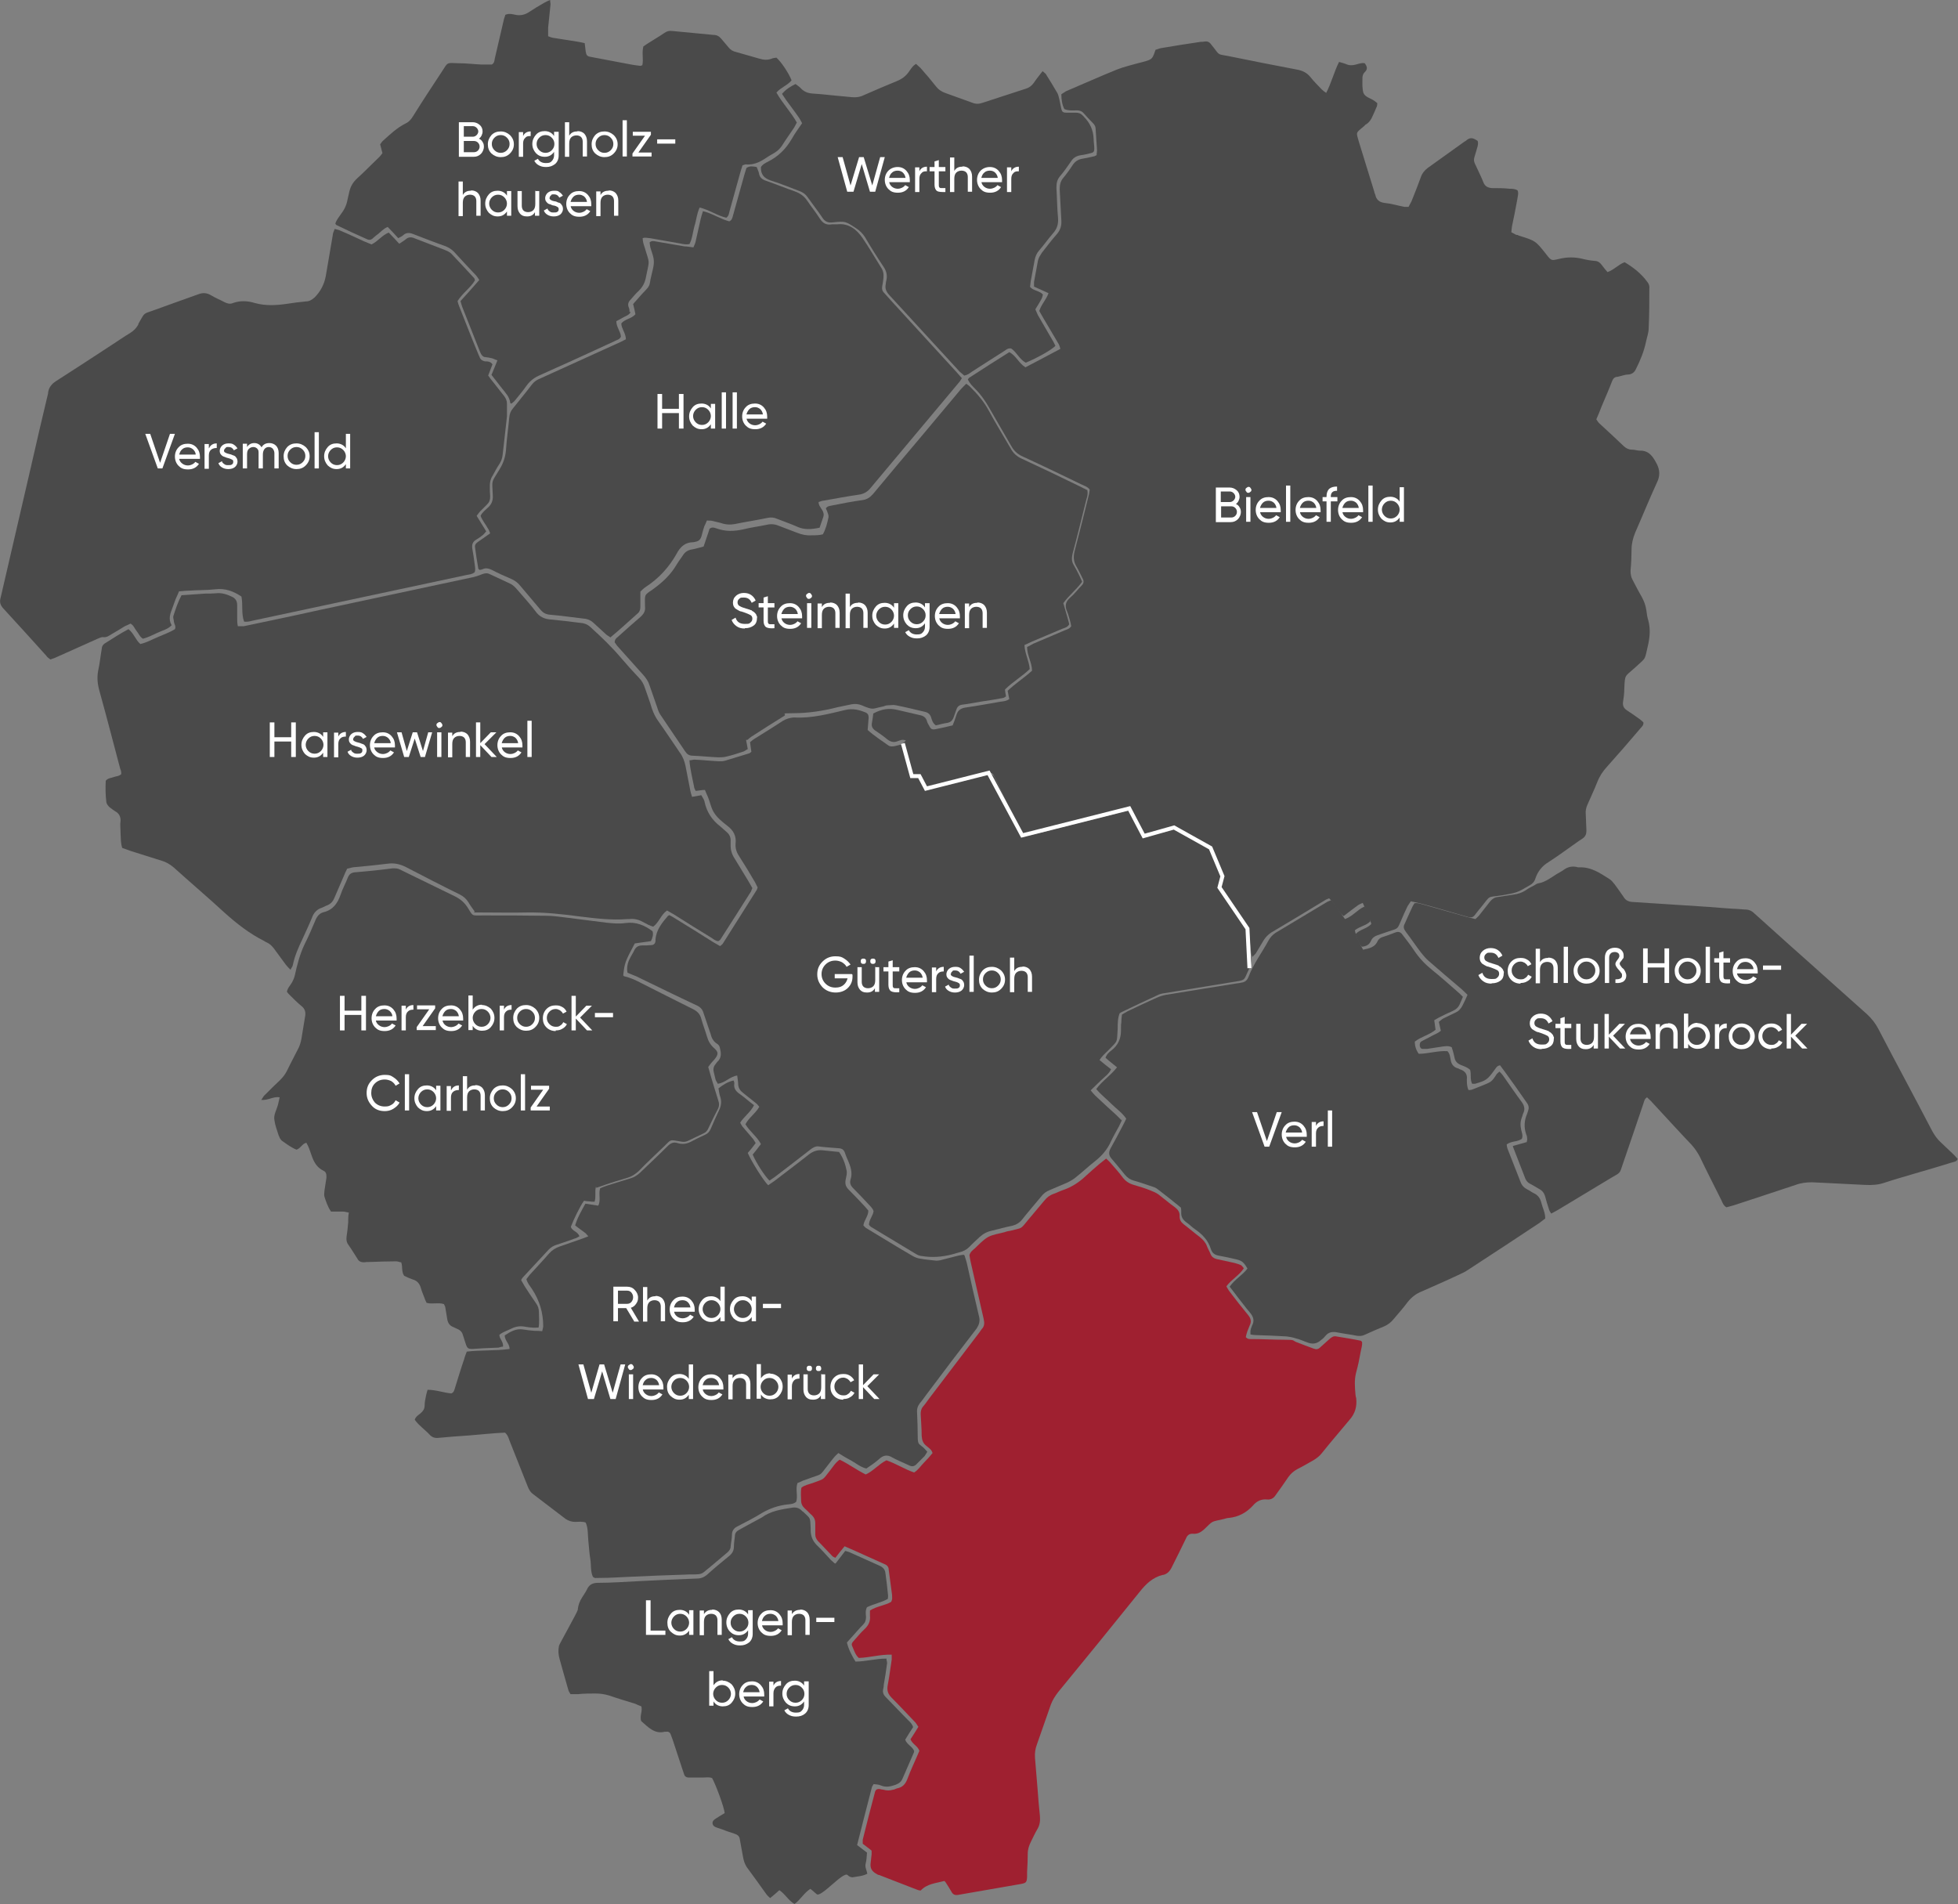 <svg xmlns="http://www.w3.org/2000/svg" id="Ebene_1" viewBox="0 0 594.4 578.1"><rect x="0" y="0" width="594.4" height="578.1" fill="#808080" stroke="none"/><defs><style>      .st0 {        fill: none;        stroke: #fff;        stroke-miterlimit: 10;        stroke-width: 1.2px;      }      .st1 {        fill: #fff;      }      .st2 {        fill: #9f2030;      }      .st3 {        fill: #4a4a4a;      }    </style></defs><path class="st3" d="M275,224.8c-1.1-.5-1.8,0-2.5.2-1.2.5-2.2.2-3.2-.6-1.2-1-2.5-1.9-3.7-2.7-.8-.6-1.1-1.3-.9-2.3s.3-1.9.4-2.8c2.6-1.4,4.8-1.7,7.3-1.1,2.3.5,4.6,1.1,6.9,1.6,1,.2,1.8.7,2.1,1.8.1.5.4.9.6,1.3.6,1.2.9,1.4,2.3,1.1,1.6-.3,3.2-.7,4.9-1.1.4-1,.8-2,1.1-3,.4-1.4,1.1-2.1,2.7-2.4,3.6-.5,7.2-1.2,10.8-1.8.9-.1,1.8-.2,2.6-.8-.2-.8-.3-1.6-.5-2.5,2.3-2.2,5-3.9,7.4-6.1,0-2.4-1.5-4.6-1.5-7.2.7-.3,1.3-.7,1.9-1,3.1-1.3,6.3-2.7,9.4-4,.7-.3,1.6-.5,2.1-1.3-.1-.5-.2-1.2-.4-1.8-.3-.9-.5-1.9-.9-2.8-.7-1.6-.4-2.9,1-4.1,1.3-1.1,2.3-2.5,3.5-3.7.6-.6.7-1.3.3-2-.6-1.2-1.2-2.5-1.9-3.7-.9-1.5-1-2.9-.6-4.6,1.5-5.7,2.9-11.3,4.3-17,.2-.6.2-1.3.3-1.8-.7-.9-1.6-1.1-2.4-1.5-6-2.9-12-5.8-18.1-8.6-1.5-.7-2.5-1.7-3.3-3.1-2.2-3.9-4.5-7.7-6.7-11.6-1.2-2.1-2.5-4-4.2-5.7-.9-.9-1.7-1.7-2.3-2.9.2-.3.4-.6.7-.7,4-2.6,7.9-5.1,11.9-7.6,2.1,1.1,2.9,3.4,4.9,4.6,3.5-1.8,7-3.7,10.6-5.6-.2-.6-.3-1.2-.6-1.6-1.5-2.6-3.1-5.2-4.6-7.8-.4-.7-.8-1.4-1.2-2.1.6-2,2.1-3.4,2.8-5.4-1.5-.7-2.9-1.3-4.4-2v-1.4c.4-2.2.8-4.3,1.2-6.5.2-.9.7-1.6,1.2-2.4,1.5-1.9,3-3.9,4.6-5.7,1-1.2,1.4-2.5,1.3-4-.2-3.2-.3-6.3-.5-9.5,0-1.3.2-2.4,1-3.4,1.1-1.3,2.1-2.7,3-4.1.7-1,1.6-1.6,2.8-1.8,1.1-.2,2.2-.4,3.4-.7.3,0,.6-.2,1-.4,0-.6.2-1.3.1-1.9-.1-2-.3-4.1-.4-6.1,0-.7-.3-1.2-.8-1.7-1-1-1.9-2-2.8-3-.6-.7-1.3-.9-2.2-.9s-2.4.2-3.7-.4c-.7-1.4-.9-2.9-.9-4.5.5-.3.9-.6,1.4-.9,5.2-2.2,10.3-4.5,15.5-6.6,2-.8,4.2-1.3,6.3-1.9.4-.1.8-.2,1.2-.3,1-.3,2.2-.5,2.9-1.1.7-.6.9-1.7,1.3-2.7.5-.1,1.1-.4,1.7-.5,4-.7,8-1.3,12-1.9.4,0,.8,0,1.2-.1.8-.1,1.4.1,1.9.8.2.3.5.6.8,1,1.9,2.5,1.3,2,4.4,2.6,6.9,1.4,13.9,2.8,20.8,4.1,1.8.3,3.2,1,4.3,2.4,1,1.3,2.2,2.4,3.3,3.6.4.4.8.7,1.4,1.1,1.6-3.1,2.4-6.4,3.9-9.4.8.2,1.4.4,2,.6,1,.5,2,.5,3.1.2.8-.2,1.7-.6,2.7-.4.7.9,1,1.8,0,2.7-.5.5-.7,1.1-.7,1.8v.2c0,1.5-.1,3,.3,4.3.5,1.3,2.2,1.6,3.3,2.4.3.2.5.4.9.7,0,.4,0,.9-.3,1.4-.3.8-.7,1.6-1.1,2.5-.4,1-1,1.9-1.9,2.5-.2,0-.4.3-.6.5-2.7,2.3-2.6,1.7-1.6,5.1,1.5,5,3.1,9.9,4.6,14.9,0,.3.2.6.3.9.3,1.5,1.2,2.3,2.8,2.5,2,.2,4,.8,6,1.2h1.3c.3-.6.6-1.1.9-1.7,1-2.5,2-5,2.9-7.5.4-1.1,1.1-1.9,2-2.6,3.8-2.7,7.5-5.4,11.3-8.1.2,0,.4-.3.6-.4.7-.6,1.5-.7,2.3-.3s.7.4,1,.6c.3,1.1-.2,2-.4,2.9-1,3.4-1.1,2.6.4,5.8.6,1.3,1.2,2.5,1.7,3.8s1.4,1.7,2.6,1.8c1.8,0,3.6,0,5.4.2.8,0,1.6,0,2.4.5.4.9,0,1.9-.1,2.8-.5,2.7-1,5.4-1.6,8.1-.1.6-.1,1.1-.2,1.8.5.3,1,.5,1.5.8.2,0,.5,0,.7.2,5.1,1.6,5.1,1.5,8.4,5.7,1.6,2.1,1.7,1.9,3.9,1.4,2.4-.6,4.8-.6,7.2,0,1.2.3,2.4.5,3.6.6,1,0,1.7.6,2.2,1.3.5.7,1.1,1.4,1.7,2.1,2-.7,3.3-2.3,5.2-3,2.7,1.6,5.1,3.5,6.9,6,.5.6.7,1.3.6,2,0,4,0,8-.2,12,0,1.4-.5,2.7-.8,4.1-.6,2.9-1.7,5.6-3,8.2-.5,1.1-1.2,1.7-2.4,1.8-1.1,0-2.2.5-3.3.7-.8,0-1.3.5-1.6,1.3-1,2.6-2.1,5.1-3.2,7.7-.5,1.3-1,2.6-1.6,3.9.3.4.5.8.9,1.2,2.5,2.3,5,4.6,7.5,7,.7.6,1.4,1,2.4,1s1.6.3,2.4.3c2.9-.1,4.1,2,5.2,4.1.9,1.8,1,3.6,0,5.6-2.3,5-4.4,10.2-6.6,15.2-.7,1.7-1.1,3.4-1.1,5.2s-.1,4.2-.3,6.3c0,1,.1,1.9.6,2.8.9,1.7,1.8,3.5,2.8,5.2.7,1.3,1.2,2.6,1.4,4.1.1,1,.3,2.1.6,3.1.6,2.3.5,4.6,0,7-1.3,5.4-.3,3.8-4.3,7.5-2.9,2.6-2.8,1.8-3,6.2,0,1.4-.2,2.8-.4,4.1-.1,1,.2,1.7,1,2.3,1.4.9,2.8,1.9,4.2,2.9.4.3.7.6,1,.9.1.9-.5,1.3-.9,1.8-3.3,3.9-6.7,7.8-10.1,11.6-1.3,1.4-2.3,2.9-3,4.7-.9,2.3-2,4.6-3,6.9-.4.9-.6,1.8-.5,2.8.1,1.7.1,3.4.2,5.1,0,1-.3,1.7-1.1,2.3-.8.5-1.5,1-2.2,1.5-2.7,1.9-5.4,3.9-8.2,5.7-2,1.2-3.3,2.9-4,5-.3,1-.9,1.6-1.8,2.1-3.9,2.3-3.9,2.2-8.4,3-4.6.7-3.2-.2-6.2,3.5-.7.8-1.3,1.6-2,2.5-.5.7-1.2.8-1.9.6-1.2-.3-2.3-.7-3.5-1-3.8-1.1-7.5-2.2-11.3-3.2-.8-.2-1.7-.4-2.7-.6-.4.6-.7,1-1,1.5-.7,1.4-1.3,2.8-1.9,4.2-1.2,2.7-.8,2.5-3.7,3.4-1.2.4-2.3.8-3.5,1.2-.9.3-1.6.8-2,1.7-.5,1.2-1.5,1.7-2.8,1.8-1-1.1-1.4-2.4-1.9-3.8,1.3-1.5,3.4-1.6,4.8-3.1-.6-2.2-1.6-4.2-2.6-6.4-.5.2-1,.4-1.3.6-1.5,1.1-3,2.2-4.5,3.4-2-1.5-2.7-3.8-4.4-5.4-.4.2-.9.3-1.3.6-5.4,3.3-10.9,6.6-16.3,9.8-.9.6-1.6,1.3-2.2,2.2-.8,1.3-1.6,2.7-2.4,4-.2.4-.6.6-1.1,1.2-.2-.6-.4-1-.4-1.3-.2-1.6-.4-3.2-.5-4.8,0-1.4-.6-2.7-1.4-3.8-2.2-3-4.2-6.2-6.4-9.2-.9-1.2-1.3-2.4-.7-3.8.5-1.1.4-2.2-.1-3.3-.8-1.8-1.5-3.6-2.2-5.4-.3-.9-.9-1.5-1.7-2-3-1.7-5.9-3.4-8.8-5.2-1.1-.6-2.1-.7-3.3-.4-2,.5-3.9,1-5.9,1.5-.5.1-1.1.2-1.7.3-1.6-2.4-2.2-5.1-3.6-7.4-.8-.5-1.5-.2-2.2,0-8.8,2.2-17.7,4.5-26.5,6.7-1.4.4-2.8.7-4.1,1-1-.6-1.2-1.4-1.5-2.1-2.2-4.6-4.4-9.3-6.5-13.9-.3-.7-.6-1.3-1-2-.3-.7-.9-.9-1.6-.8-.6,0-1.1.2-1.7.4-5.1,1.2-10.3,2.4-15.4,3.7-.6.1-1.2.5-2,0-.4-.9-.8-1.9-1.2-3-.5,0-.9-.2-1.3-.2q-1.9-.3-2.4-2.2c-.4-1.7-.8-3.5-1.3-5.2-.2-.9-.5-1.7-.7-2.4l.9-.9Z"></path><path class="st3" d="M340.7,339.8c-.4.8-.7,1.5-1,2.1-.8,1.5-1.7,3-2.4,4.5-1.1,2.5-2.8,4.5-5,6.2-1.9,1.5-3.7,3.2-5.6,4.7-.8.7-1.7,1.2-2.7,1.7-1.8.8-3.6,1.5-5.4,2.3-1,.4-1.8,1-2.5,1.9-1.9,2.3-3.9,4.6-5.8,7-.8,1-1.8,1.6-3,1.9-2.1.4-4.1,1-6.2,1.5-1.5.3-2.7,1-3.8,2-1,1-2.1,1.9-3,2.9-.9.9-1.9,1.4-3.2,1.7-.7.2-1.4.4-2.1.6-3.1.8-6.1,1-9.1.5-.6,0-1.3-.3-1.8-.6-4.5-2.7-9.1-5.5-13.6-8.2-.3-.2-.5-.4-.7-.7,0-1.5,1.2-2.7,1.4-4.1-.3-1-1-1.5-1.6-2.2-1.5-1.6-3-3.2-4.6-4.8-.8-.8-1.1-1.6-.8-2.6.7-2.1,0-4-.8-5.9-.4-.8-.7-1.7-1-2.5-.3-.7-.8-1-1.5-1.1-2.2-.2-4.4-.3-6.6-.6-.9,0-1.5.4-2.2.9-2.1,1.6-4.1,3.2-6.2,4.8-1.6,1.2-3.1,2.4-4.7,3.6-.5.4-1.1.7-1.6,1.1-1.3-1.2-4-5.3-5.1-7.9.8-1,1.7-2.1,2.5-3.2-1.2-2.3-3.4-3.8-4.7-6,1-2,3-3.2,4.2-5.3-.3-.4-.6-.8-1-1.1-1.3-1.1-2.7-2.1-4-3.2-.8-.6-1.3-1.4-1.4-2.4,0-.9-.2-1.8-.3-2.8-2.2.3-3.6,2.2-5.9,2.5-.2-.5-.6-.9-.7-1.4-.2-.7-.3-1.4-.5-2.1-.3-1.1,0-1.9.7-2.7.1-.1.2-.3.3-.4,1.5-1.3,1.2-2.9.8-4.5-.1-.4-.5-.9-.9-1.1-1.1-.7-1.6-1.8-1.9-3-.7-2.1-1.4-4.2-2.1-6.2-.3-1.1-.9-1.8-1.9-2.3-6.2-2.9-12.3-5.9-18.5-8.9-.9-.4-1.8-.7-2.7-1.1-.3-1.5,0-3,.7-4.3.4-.9,1-1.7,1.4-2.6.5-1,1.3-1.4,2.4-1.4s1.8,0,2.7-.1c.8,0,1.2-.5,1.3-1.2v-.5c.2-2.9,2-5.1,3.8-7.2,0,0,.1,0,.4-.2.6.3,1.3.7,1.9,1.1,3.8,2.3,7.6,4.7,11.4,7.1.7.4,1.4.8,2.1,1.2.3-.3.6-.4.8-.7,3.4-5.4,6.9-10.9,10.3-16.3.1-.2.2-.4.3-.8-.3-.5-.5-1.1-.8-1.6-1.5-2.6-3.1-5.2-4.7-7.7-.8-1.2-1.3-2.4-1.2-3.9.3-2.5-.7-4.2-2.6-5.6-1.4-1.1-2.9-2.3-3.8-3.7-1-1.4-1.3-3.3-2-5-.3-.7-.6-1.3-.9-2.1-.9,0-1.8.2-2.8.3-.2-.4-.5-.9-.5-1.3-.5-2.6-1.2-5.2-1.4-8,.6,0,1.1-.2,1.5-.2,2.5.1,5,.4,7.5.5.6,0,1.3,0,1.9-.2,2.4-.7,4.8-1.5,7.2-2.2.2,0,.4-.3.7-.5-.1-.9-.3-1.8-.4-2.9.4-.3.8-.7,1.3-1,2.9-1.8,5.8-3.6,8.7-5.5,1-.6,2.1-.9,3.2-1h.2c5.4.3,10.5-1.1,15.6-2.3,2.2-.5,4.2,0,6.1.8.7.3.9.8.9,1.6-.1,1.2-.2,2.4-.3,3.7,2,1.8,4.2,3.2,6.3,4.7.6.4,1.2.3,1.9.2.7-.2,1.4-.3,2-.5.8.6.9,1.4,1.1,2.1.5,2,1,4,1.5,5.9.1.5.4,1,.6,1.6,1,.1,2,.3,3,.4.4,1.2.9,2.3,1.3,3.4,1,.2,1.8-.2,2.7-.4,4.9-1.2,9.8-2.4,14.7-3.5.9-.2,1.7-.4,2.5-.5,1,.6,1.2,1.5,1.6,2.3,2.2,4.6,4.3,9.3,6.5,13.9.4.9.9,1.7,1.2,2.4.9.4,1.6,0,2.3,0,9.4-2.4,18.8-4.8,28.1-7.1.8-.2,1.6-.4,2.5-.6.3.5.7.9.9,1.4.7,1.6,1.4,3.1,2.1,4.7.3.6.6,1.1,1,1.8.9-.2,1.7-.3,2.5-.5,2-.5,4-.9,5.9-1.5.9-.3,1.7-.2,2.6.3,2.9,1.7,5.9,3.5,8.8,5.2.7.4,1.1.9,1.4,1.6.7,1.8,1.4,3.6,2.2,5.4.3.8.4,1.6,0,2.4-.1.4-.2.8-.3,1.2-.5,1-.1,1.9.5,2.7,2.2,3.1,4.3,6.3,6.6,9.4,1.2,1.6,1.8,3.2,1.9,5.2.1,1.9.4,3.7.6,5.6.1,1.1,0,2.1-.6,3.1-2,4.1-.8,3.5-5.6,4.3-6.7,1.1-13.5,2.2-20.2,3.3-.8.1-1.6.3-2.3.7-3.5,1.6-6.9,3.2-10.4,4.9-.3.1-.6.3-.9.5-.6,1.5-.6,3.2-.6,4.8-.3,4.3.2,3.3-2.8,6.4-.9.9-1.9,1.7-2.7,3,1.2,1,2.3,1.9,3.5,2.8-.7,1.5-2,2.3-3,3.3s-2.1,2-3.2,3.1c.5.6.9,1.1,1.3,1.5,2.1,2,4.3,4,6.5,6l1.7,1.7v-.4Z"></path><path class="st2" d="M286.7,571c-2.6.7-5.2.8-7.2,2.9-.5,0-1-.2-1.5-.4-3.7-1.4-7.4-2.9-11.1-4.3-.3,0-.6-.2-.9-.4-1.3-.7-1.9-1.7-1.7-3.2.1-.9.2-1.8.3-2.7v-1.1c-.8-.7-1.7-1.3-2.7-2.1v-1.2c1.2-4.8,2.4-9.6,3.7-14.4,0-.3.3-.6.4-.8.8-.5,1.5,0,2.2,0,1,.3,1.9.3,2.9,0,.4,0,.8-.3,1.2-.4,1.6-.3,2.5-1.2,3.1-2.7,1.1-3,2.5-5.8,3.7-8.7-.5-1.5-2.1-2-2.7-3.5.8-1.2,1.6-2.5,2.4-3.8-.4-.5-.6-1-1-1.4-2.4-2.5-4.7-5-7.1-7.4-1.2-1.2-1.5-2.3-1.2-3.9.5-2.6.8-5.1,1.2-7.7v-1.5c-3.5-.1-6.7.9-10,1-1.1-1-1.4-2.3-2-3.6-.3-.6,0-1.1.4-1.5,1.1-1.2,2.1-2.5,3.3-3.6,1.2-1.1,1.9-2.4,1.7-4.1v-1.6c2-1.3,4.5-1.5,6.4-2.6.5-.8.3-1.5.3-2.2-.3-2.5-.7-5-1-7.5,0-.8-.4-1.4-1.1-1.7-4.1-1.8-8.1-3.7-12.3-5.5-1,1.2-1.9,2.3-2.8,3.5-.4-.2-.7-.3-.9-.5-1.5-1.5-2.9-3.1-4.4-4.6-.5-.6-.8-1.2-.8-2v-3.4c0-1-.3-1.7-1-2.4-.7-.6-1.4-1.4-2.1-2-.8-.7-1.2-1.5-1.2-2.5s-.2-2.6.1-3.9c1-.8,2.3-1,3.4-1.4,3.6-1.4,2.8-.6,5.2-3.7.9-1.1,1.6-2.4,3-3.4,2.7,1.3,5.1,3.1,7.9,4.5,2.3-1,3.9-3.1,6.3-4.3,2.9,1,5.5,2.7,8.4,3.7,1.3-.8,2-2,3-3s1.8-1.9,2.6-2.9c-.3-1.1-1.2-1.6-1.9-2.2-1-.8-1.3-1.7-1.4-3,0-2.2-.2-4.4-.3-6.6,0-.8.1-1.6.7-2.3.7-.8,1.3-1.7,1.9-2.5,5.1-6.7,10.1-13.3,15.2-20,.2-.3.5-.7.7-1,.9-.9.9-1.9.6-3.2-1.3-5.7-2.6-11.4-3.9-17.1-.2-.8-.3-1.6-.4-2.2.3-1,1-1.5,1.6-2,1.3-1.2,2.5-2.6,4.1-3.5,1.5-.8,3.4-1,5.1-1.5.5-.2,1.1-.3,1.7-.4,3.7-1,2.8-.2,5.5-3.5,1.6-1.9,3.1-3.7,4.7-5.6.8-1,1.7-1.7,2.9-2.1.9-.3,1.8-.8,2.7-1.1,2.7-.9,5-2.4,7-4.3,1.4-1.3,2.8-2.5,4.2-3.7.6-.5,1.3-1,2-1.6.5.5,1,.9,1.4,1.4,1.2,1.4,2.5,2.8,3.6,4.3.9,1.2,2,1.9,3.4,2.3,1.7.5,3.4,1,5.1,1.7.8.3,1.7.7,2.4,1.2,1.7,1.3,3.3,2.7,5,3.9.9.7,1.5,1.5,1.4,2.7,0,1.1.4,1.8,1.3,2.5,1.6,1.2,3.2,2.6,4.8,3.8,1,.8,1.8,1.7,2.2,2.8.3.8.8,1.6,1.1,2.4.3.8,1,1.3,1.8,1.5,1.8.4,3.7.8,5.5,1.2.7.2,1.4.4,2,.7.3.2.5.6.8.9-1.4,2.2-3.8,3.4-5.3,5.5.3.5.6,1.1,1,1.6,1.8,2.4,3.7,4.8,5.6,7.1.8,1,1.1,1.9.5,3.1-.5,1.2-1,2.4-1.2,3.6.6.7,1.2.6,1.9.6,3.3,0,6.5.2,9.8.2s2.4.2,3.6.7c1.7.7,3.5,1.3,5.3,2,.8.3,1.4.2,2-.4,1-.9,1.9-1.7,2.9-2.6.6-.5,1.2-.9,2-.7,2.5.4,5,.8,7.4,1.3.1,0,.2.2.4.4.1.9-.2,1.8-.4,2.8-.4,2.2-.8,4.3-1.4,6.4-.6,2.3-.4,4.5-.2,6.8,0,.3.1.6.2,1,.3,2.5-.3,4.7-2,6.6-2.8,3.4-5.7,6.7-8.4,10.1-.7.9-1.6,1.6-2.6,2.2-1.6.9-3.3,1.9-4.9,2.7-1.1.6-2,1.4-2.7,2.4-1.2,1.8-2.5,3.6-3.8,5.4-.6,1-1.5,1.5-2.6,1.4-1.8-.2-3.2.5-4.3,1.8-2,2.2-4.4,3.5-7.4,3.8-.5,0-1,.2-1.4.3-4.1,1-3.1.3-6.1,3.2-1,.9-2,1.4-3.3,1.3-1.2-.1-1.8.5-2.2,1.5-1.4,2.9-2.8,5.7-4.2,8.5-.6,1.3-1.4,2.2-2.7,2.5h-.2c-3,.8-5,2.7-6.9,5.1-8.2,10.2-16.5,20.4-24.8,30.5-.9,1.2-1.7,2.4-2.2,3.8-1.4,4-2.8,8-4.2,12-.5,1.3-.7,2.6-.6,4.1.3,3.2.5,6.5.8,9.7.2,2.7.4,5.4.7,8,.1,1.4,0,2.7-.8,4-.7,1.2-1.3,2.5-1.9,3.7s-1,2.4-1,3.7c0,1.9-.1,3.7-.2,5.6v1.5c-.1,1.6-.3,1.8-1.8,2.1-6.3,1.1-12.7,2.2-19,3.3-1,.2-1.7,0-2.2-1-.5-.9-1.1-1.8-1.8-2.9l-.3-.3Z"></path><path class="st3" d="M144.1,276.7c-.7-1-1.4-1.9-1.9-2.8-.7-1.1-1.5-1.8-2.7-2.4-5.5-2.7-10.9-5.5-16.3-8.3-1.8-.9-3.6-1.3-5.6-1-3.1.4-6.3.7-9.5,1-.9,0-1.8.3-2.7.5-.4.8-.8,1.6-1.1,2.4-.9,2.2-1.9,4.3-2.8,6.5-.4,1-1.1,1.8-2.1,2.2-.6.2-1.2.6-1.8.8-1.5.5-2.4,1.6-2.9,3-.9,2.2-1.9,4.3-2.9,6.5-1.2,2.5-2.3,5-2.9,7.8,0,.4-.4.8-.7,1.5-.6-.6-1-1-1.4-1.5-1.2-1.6-2.4-3.3-3.6-4.9-.6-.8-1.3-1.5-2.2-1.9-.3-.1-.6-.3-.9-.5-4.4-2.2-8.2-5.2-11.9-8.5-5.1-4.7-10.4-9.2-15.5-13.8-1.1-.9-2.2-1.6-3.6-2-3.2-1-6.4-2-9.5-3-.8-.3-1.7-.6-2.5-.9-.5-1.5-.4-3-.5-4.4,0-1.3-.2-2.6,0-3.9,0-1.3-.5-2.2-1.6-2.8-.6-.4-1.2-.8-1.8-1.3-.4-.4-.8-.9-.9-1.4-.3-2.3-.3-4.5-.2-6.6.8-.9,1.7-.8,2.4-1.1s1.6-.2,2.3-.9c0-.5,0-1-.3-1.6-2.1-7.9-4.1-15.7-6.3-23.6-.6-2.1-.8-4.1-.4-6.2.5-2.2.7-4.5,1.1-6.7,0-.6.3-1.1.8-1.5,2.4-1.5,4.8-3.1,7.3-4.4,1.6,1.2,2.1,3.2,3.6,4.5,1.9-.4,3.6-1.4,5.3-2.1,1.8-.8,3.6-1.4,5.2-2.4.4-.9-.2-1.5-.3-2.2,0-.6-.3-1.2-.2-1.7.7-2.2,1.4-4.3,2.5-6.4,2.4-.2,4.8-.3,7.1-.5,1.1,0,2.3,0,3.4-.1,1.7-.2,3.2.3,4.7,1,1.2.5,1.7,1.4,1.7,2.6v3.9c0,.8,0,1.6.2,2.5h1.8c7.6-1.6,15.3-3.2,22.9-4.9,15.4-3.3,30.9-6.6,46.3-9.9,1.1-.2,2.2-.6,3.2-1,.8-.3,1.5-.4,2.3,0,2.1,1,4.1,1.9,6.2,2.9.9.4,1.6,1.2,2.2,1.9,2,2.3,4,4.5,5.8,6.9,1,1.2,2.2,1.8,3.7,2,3.2.3,6.5.7,9.7,1.1,1.3.1,2.3.6,3.2,1.5,3.2,2.9,6.3,5.9,9.1,9.2,1.7,2,3.5,4,5.4,6,.9.9,1.4,1.9,1.8,3.1.7,2.1,1.5,4.1,2.1,6.2.5,1.4,1.1,2.7,2,3.9,2.2,3.1,4.3,6.3,6.5,9.5.9,1.2,1.4,2.6,1.7,4,.5,2.6,1,5.1,1.5,7.7.1.5.3,1.1.5,1.7,1-.2,1.8-.3,2.8-.5.2.4.5.8.7,1.2.1.3.3.6.3.9.7,3.1,2.3,5.5,4.8,7.4.6.5,1.2,1.1,1.8,1.6,1,.8,1.4,1.8,1.3,3v1.2c0,1.4.4,2.7,1.2,3.9,1.4,2.3,2.8,4.6,4.2,6.9.4.7.8,1.4,1.2,2.1-.2.4-.3.7-.4,1-3.1,4.9-6.2,9.8-9.3,14.6-.1.2-.4.3-.6.5-.8,0-1.5-.6-2.1-1-3.8-2.3-7.6-4.7-11.4-7.1-.7-.4-1.4-.8-2.1-1.2-1.9,1.3-2.4,3.6-4.2,4.9-1.1-.3-2-.8-2.9-1.3-1.4-.8-2.8-1.2-4.4-1h-.5c-4.9.4-9.7-.2-14.6-.8-5.3-.7-10.6-1.3-16-1.2-4.5.1-8.9,0-13.4,0h-2.7l.4-.3Z"></path><path class="st3" d="M292.8,381.1c.3.9.5,1.6.7,2.3,1.2,5.4,2.4,10.8,3.7,16.2.4,1.5,0,2.6-.8,3.8-5.1,6.6-10.2,13.3-15.2,20-.6.8-1.2,1.7-1.9,2.5-.7.9-1,1.8-.9,2.9.1,2.4.2,4.9.2,7.3s.4,2.2,1.3,3c.6.4,1,1,1.6,1.6-.3.5-.5.9-.8,1.3l-2.4,2.4c-.7.8-1.5.9-2.4.4-1.7-.8-3.5-1.5-5.1-2.4-1.5-.9-2.7-.6-3.9.5-1.2,1.1-2.6,2-3.9,2.9-1.7-.4-3-1.5-4.4-2.3-1.3-.7-2.7-1.5-4.1-2.4-.5.5-.9.8-1.2,1.2-.8.9-1.5,1.9-2.3,2.9-2.2,2.8-1.4,2.2-4.8,3.4-.8.3-1.7.6-2.5.9-.5.2-1,.5-1.6.7-.7,1.9.2,3.9-.4,5.7-.8.7-1.7.7-2.6.8-2.8.3-5.4,1.2-7.8,2.6-2.4,1.5-5,2.8-7.5,4.1-1,.5-1.6,1.3-1.6,2.5s-.3,2.4-.4,3.6c0,.7-.4,1.2-.9,1.7-2.4,2-4.8,4.1-7.3,6.1-.5.4-1.2.6-1.8.6-1.2.1-2.4,0-3.7.1-5.9.2-11.7.4-17.6.7-2.6.1-5.2.3-7.8.3s-1.8.2-2.7-.3c-.8-1.7-.5-3.6-.8-5.4s-.4-3.7-.6-5.6c-.2-1.8,0-3.7-.8-5.5-1.1-.4-2.2-.2-3.2-.2s-2-.3-2.9-.9c-3.2-2.5-6.5-4.9-9.7-7.4-1-.7-1.5-1.6-1.9-2.7-1.8-4.5-3.6-9.1-5.4-13.6-.3-.8-.5-1.7-1.4-2.5-1.8.1-3.7.2-5.7.4-3.3.3-6.6.6-10,.8-1.5.1-3.1.3-4.6.4-1,.1-1.9-.2-2.6-1-1.4-1.5-3.2-2.7-4.5-4.5.3-1,1.1-1.4,1.8-2,.7-.6,1.2-1.3,1.2-2.3s.2-1.9.4-2.9c.1-.6.3-1.2.5-1.9,2.6,0,4.9.9,7.2,1.1.8-.3.9-1,1.1-1.6.9-2.9,1.8-5.9,2.8-8.8.2-.8.5-1.5.8-2.3,4.4-.5,8.7-.2,13-.8,0-1.6-1.4-2.4-1.5-4.1,1.7-1.1,3.4-2.2,5.7-1.8,1.1.2,2.3.3,3.4.4.7,0,1.4,0,2.3.1.1-.6.3-1.1.3-1.5,0-4.1-1.1-7.8-3.4-11.3-.6-.9-1.4-1.8-1.7-3,.3-.4.7-.9,1-1.3,2-2.2,4-4.3,5.9-6.5.9-1,2-1.7,3.2-2.1,2.3-.8,4.6-1.6,6.9-2.4.5-.2,1-.4,1.8-.7-.4-.4-.6-.7-.8-.9-1-.8-2.1-1.5-3.2-2.4.7-2.4,1.9-4.4,3.1-6.6,1.3.2,2.6.4,3.9.6.9-1.7,0-3.5.6-5.3.7-.3,1.5-.6,2.4-.9,2.2-.7,4.5-1.4,6.8-2.1,1.1-.3,2-.9,2.9-1.7,2.8-2.7,5.7-5.4,8.4-8.1.9-.9,1.8-1.3,3-.9,1.6.5,3,.2,4.4-.6,1.3-.7,2.6-1.3,3.9-1.9.9-.4,1.4-1,1.8-1.9.8-1.9,1.6-3.7,2.5-5.6.7-1.4.8-2.8.3-4.2-.3-.8-.3-1.6-.5-2.4,1.4-1.1,2.8-2,4.6-2.4.1.4.3.7.2,1-.2,1.5.6,2.4,1.8,3.2,1,.7,1.9,1.5,2.9,2.3.4.3.9.7,1.3,1-1.1,2.2-3,3.4-4.2,5.3.2.4.4.8.7,1.2,1,1.2,2,2.3,3,3.5.4.4.6.9,1,1.5-.8,1.1-1.6,2.1-2.4,3,1,2.4,4.8,8.5,6.2,9.8.6-.4,1.3-.9,1.9-1.3,3.5-2.7,7-5.3,10.4-8,1.3-1,2.6-1.5,4.3-1.3,1.6.2,3.2.3,4.9.5,1.2,1.7,1.9,3.6,2.3,5.6.2.9-.1,1.9-.3,2.9-.2,1.1,0,2,.9,2.9,1.7,1.7,3.3,3.4,4.9,5.1.4.4.7.9,1.1,1.3,0,1.7-1.3,2.9-1.5,4.5.3.3.6.7,1,.9,4.7,2.8,9.3,5.7,14,8.4.7.4,1.5.7,2.3.8,1.6.3,3.2.4,4.8.6.6,0,1.3-.1,1.9-.3,1.6-.4,3.1-.8,4.7-1.2.5-.1.9-.2,1.7-.3l.3.2Z"></path><path class="st3" d="M54.4,179.4c-.4.9-.7,1.7-1.1,2.5-.3.8-.6,1.7-.9,2.5-.7,1.8-1.4,3.5-.3,5.4-1.2,1.3-2.9,1.6-4.3,2.3-1.5.7-2.9,1.4-4.4,1.8-1-.6-1.3-1.6-1.9-2.3-.6-.7-.9-1.8-1.9-2.3-.5.3-1.1.5-1.7.8-1.3.8-2.6,1.6-4,2.4-.8.5-1.6,1.1-2.7.9-.6,0-1.2.4-1.8.6-3.9,1.7-7.7,3.5-11.6,5.2-.8.4-1.6.7-2.5,1-.5-.4-1-.7-1.3-1.2-4.3-4.8-8.6-9.5-13-14.3-.9-1-1.2-1.9-.8-3.3,3.1-13.2,6.1-26.5,9.2-39.7,1.7-7.4,3.4-14.9,5.2-22.3v-.2c.2-1.5,1-2.6,2.4-3.5,5.8-3.7,11.6-7.5,17.4-11.3,1.7-1.1,3.4-2.3,5.1-3.3,1.1-.7,1.9-1.5,2.5-2.6,0,0,0,0,0-.2,2.2-3.7,1.1-2.8,5.2-4.3,4.3-1.6,8.7-3.1,13.1-4.7,1.3-.5,2.5-.4,3.7.3,1.3.8,2.8,1.4,4.1,2.1.8.4,1.7.7,2.6.3,2.2-.8,4.5-.7,6.7,0,3.3.9,6.6.7,9.9.2,1.8-.3,3.7-.5,5.6-.7,1,0,1.8-.5,2.6-1.2q2.7-2.7,3.4-6.5c.7-4.1,1.4-8.2,2.1-12.3,0-.6.3-1.2.6-2,.7.2,1.4.3,1.9.6,2.4,1,4.7,2.1,7.1,3.2.7.3,1.5.6,2.2.9,2-1,3.2-2.8,5.2-3.6,1.1,1.1,2.1,2.2,3.2,3.4.7-.5,1.3-.8,1.9-1.3.9-.8,1.8-.8,2.9-.3,3,1.2,6.1,2.3,9.1,3.5.7.3,1.4.6,1.9,1.1,2.4,2.5,4.7,5,7,7.5,0,0,.1.3.2.6-1.4,2.3-3.8,3.9-5.3,6.3.1.5.3,1.1.5,1.6,1.9,4.8,3.8,9.7,5.8,14.5.1.3.3.6.4.9.3.8.8,1.1,1.6,1.3.8,0,1.7,0,2.3.9-.4,1-.8,2.2-1.3,3.4.5.7,1,1.4,1.6,2.1,1.1,1.4,2.2,2.8,3.3,4.2.5.7.8,1.4.8,2.2v3.9c-.4,3.9-.9,7.8-1.3,11.6-.1,1-.4,1.9-.9,2.7-.8,1.2-1.5,2.5-2.2,3.8-.6.9-.8,1.9-.8,3s0,2.1.1,3.2c0,1-.2,1.7-.9,2.4l-2.1,2.1c-.4.4-.7.9-1.1,1.4,1,1.6,1.9,3.1,2.9,4.7-.4.4-.6.8-1,1.1-.6.5-1.3,1-2,1.4-1.2.7-1.4,1.6-1.2,2.9.3,1.5.5,3.1.7,4.6.1.8.3,1.6,0,2.4-.8.7-1.8.7-2.7.9-7.8,1.7-15.6,3.3-23.4,5-13.4,2.9-26.9,5.7-40.3,8.6-1.2.2-2.3.7-3.6.5-.9-2.5-.3-5-.8-7.6-2.4-1.6-4.9-2.6-8-2.2-2.6.3-5.2.2-7.8.4-.9,0-1.8.1-2.8.2h-.4Z"></path><path class="st3" d="M180.9,360.3c-.4,1.6.1,3-.4,4.5-.6,0-1.1,0-1.6-.1-.6,0-1.1-.1-1.6-.2-1.2,1.6-3.2,5.8-4,7.9.3,1.3,2.1,1.4,2.6,2.9-.5.3-1,.6-1.5.7-1.8.7-3.7,1.3-5.5,1.9-.9.3-1.6.7-2.3,1.4-2.6,2.8-5.2,5.6-7.8,8.4-.2.2-.4.5-.6.9.4.6.7,1.3,1.1,1.9,1.1,1.7,2.2,3.4,3.4,5.1.6.8.9,1.7.9,2.7,0,1.5.2,3.1-.1,4.7-.7,0-1.4.1-2,0-.8,0-1.6-.2-2.4-.3-1.3-.2-2.6,0-3.8.6s-2.6,1-3.7,1.9c0,1.3,1.3,2.1,1.1,3.6-.5,0-.9.2-1.4.3-2.7.1-5.4.2-8,.4-1.1,0-1.4-.2-1.8-1.2-.3-.9-.6-1.8-.9-2.8-.2-.9-.7-1.6-1.6-2-.5-.2-1-.5-1.5-.7-1-.4-1.5-1.2-1.7-2.2-.2-1.2-.4-2.4-.6-3.6,0-.4-.3-.7-.4-1.1-1.7-.6-3.5.1-5.3-.4-.3-.6-.6-1.3-.8-1.9-.3-.8-.7-1.7-.9-2.5-.4-1.4-1.1-2.3-2.5-2.7-.9-.3-1.8-.7-2.6-1.1-.9-1.3-.4-2.7-.9-4.1-.4,0-1-.3-1.5-.3-2.7,0-5.4.1-8.1.2-.6,0-1.1,0-1.7.1-.9,0-1.6-.3-2-1.1-.9-1.4-1.8-2.9-2.8-4.3-.5-.7-.6-1.5-.5-2.3.2-1.4.4-2.9.5-4.4,0-1,0-1.9.2-3-.7-.1-1.2-.3-1.7-.3h-3.7c-1-1.4-1.5-3-2-4.5-.2-.6,0-1.3,0-1.9.2-1.3.4-2.6.6-3.9,0-.9,0-1.7-.9-2.1-2.1-1-3-2.8-3.7-4.9-.4-1.2-.8-2.4-1.5-3.6-1.3.3-1.7,1.7-3,2.1-1.5-.6-3-1.7-4.4-2.7-.3-.2-.5-.6-.7-.9,0-.2-.2-.4-.3-.7-.5-1.6-1.1-3.1-1.3-4.7-.3-1.6.7-3.1,1.1-4.7.2-.7.3-1.4.5-2.2-2-.3-3.5,1-5.6.8.4-.5.6-1,.9-1.3,1.6-1.6,3.2-3.2,4.9-4.8.8-.8,1.5-1.7,2-2.7,1.1-2.3,2.3-4.5,3.4-6.7.5-.9.8-2,1-3,.4-2.2.7-4.5,1.1-6.7.3-1.4,0-2.5-1.2-3.4-1.1-.9-2.2-2-3.2-3-.4-.4-.8-.8-1.1-1.2.2-1.2,1-1.9,1.5-2.8.4-.7.7-1.4.9-2.2.7-3.2,1.5-6.3,2.9-9.3,1.2-2.4,2.3-4.9,3.3-7.3.5-1.3,1.3-2.3,2.6-2.6,2.8-.7,4.2-2.7,5.1-5.3.6-1.8,1.5-3.4,2.2-5.2.4-1,1-1.5,2.2-1.6,3.8-.3,7.6-.7,11.4-1.2.9,0,1.6,0,2.3.4,0,0,.3.1.4.2,5.4,2.6,10.8,5.3,16.2,7.9,1.6.8,2.8,1.8,3.8,3.3,1.8,2.9,1.2,2.5,4.7,2.5,6.4,0,12.9,0,19.3.1,1.9,0,3.7.3,5.6.5,4.2.5,8.4,1.1,12.6,1.6,1.9.2,3.9.4,5.8.1,3.1-.4,5.7.6,8.2,2.5.3,1,0,2-.5,3-1.6.2-3.3.5-4.9.7-3,5.6-3.1,6-3.5,9.7.1.1.2.3.4.3,1.8.4,3.5,1.2,5.2,2.1,5.1,2.6,10.3,5.2,15.5,7.8,1.4.7,2.2,1.5,2.6,3,.5,1.8,1.2,3.6,1.7,5.3.4,1.4,1,2.5,2.1,3.5,1.5,1.3,1.4,2,.2,3.5-.3.4-.7.7-1,1.1s-.6.8-.9,1.2c.3,1.2.7,2.3,1,3.5.7,2.2,1.3,4.4,2,6.5.4,1.1.4,2-.2,3-1,1.9-1.9,3.8-2.8,5.7-.3.7-.8,1.2-1.5,1.5-1.5.7-3.1,1.5-4.6,2.2-.8.4-1.5.4-2.4.2-3.4-.6-2.7-.6-4.9,1.5-2.6,2.5-5.2,4.9-7.7,7.5-1,.9-2,1.6-3.3,2-2.3.7-4.7,1.4-7,2.2-.8.3-1.7.6-2.6.9v-.3Z"></path><path class="st3" d="M404.3,273.4c1.4,2,2.7,3.7,4,5.6,2.3-.8,3.7-2.8,5.9-3.8.3.4.6.8.8,1.2.4,1,1.1,2,1,3.3-1.3,1.3-3.2,1.5-4.7,2.7.4,2.1,1.4,3.9,2.5,5.9,1.8-.4,3.6-.7,4.4-2.6.3-.6.8-1,1.4-1.2,1.3-.4,2.6-.9,3.9-1.4,1-.4,1.7-.2,2.3.7,1.2,1.6,2.5,3.2,3.6,4.9,1.5,2.2,3.2,4,5.3,5.7,2.6,2.1,5.1,4.3,7.6,6.5.6.5,1.2,1.1,1.8,1.7-.3.8-.6,1.4-.9,2.1-.4,1-1.1,1.7-2.2,2.2-1.4.6-2.8,1.3-4.2,2-.4.2-.8.5-1.4.8.1,1,.3,1.9.4,2.9-1.9,1.6-4.4,2.1-6.3,3.6,0,1.4.4,2.6,1.2,3.7,2.9,0,5.8-1,8.7-.8.8.8.8,1.8,1,2.7.2,1.2.8,2.1,2.1,2.5.2,0,.4.2.7.3,1.5.5,2.3,1.4,2.1,3.1,0,1,0,2.1.5,3.2.4,0,.7,0,1-.1.8-.3,1.5-.6,2.3-.9,3.6-1.5,3.6-1.2,5.3-3.9.2-.2.5-.4.8-.7.4.4.7.7,1,1.1,1.9,2.7,3.8,5.5,5.8,8.2.8,1.1,1,2.2.4,3.4-.2.4-.2.8-.4,1.2-.5,1.3-.5,2.5-.2,3.8.2.9.6,1.7.2,2.7-1.3,1-3.1.6-4.6,1.7,0,.4.1.8.2,1.2,1.3,3.4,2.7,6.8,4,10.2.4,1.1,1.1,1.8,2.1,2.3.7.3,1.2.8,1.9,1.1,1.3.6,2,1.6,2.3,2.9.4,1.6,1.2,3,1.2,4.8-.6.4-1.1.9-1.7,1.3-7.2,4.8-14.4,9.5-21.6,14.2-1,.7-2.1,1.2-3.2,1.7-3.6,1.7-7.3,3.3-10.9,4.9-1.8.7-3.2,1.8-4.4,3.3-1.3,1.8-2.8,3.4-4.2,5.1-.8,1-1.7,1.7-2.8,2.2-2,.8-4,1.7-6,2.6-.8.4-1.5.4-2.4.3-1.9-.4-3.9-.6-5.8-1-1.5-.3-2.7-.2-3.7,1s-1.1,1-1.6,1.5c-1.1.9-2.3,1.1-3.7.6-1.2-.4-2.4-1-3.7-1.3-.9-.3-1.9-.5-2.8-.6-3.1-.2-6.2-.3-9.3-.4-.6,0-1.1-.1-1.7-.2v-1.1c.1-.6.3-1.1.5-1.6.8-1.5.4-2.7-.7-4-1.3-1.5-2.5-3.2-3.8-4.8-.7-1-1.5-1.9-2.3-3,1.5-2.2,3.9-3.5,5.4-5.5-1.1-1.9-1.7-2.4-3.4-2.8-1.7-.4-3.5-.8-5.2-1.1-1.2-.2-2.1-.7-2.5-2-.8-2.7-2.7-4.6-4.9-6.1-.9-.6-1.6-1.4-2.5-2-1.1-.8-1.7-1.7-1.6-3.1,0-.4,0-.8-.1-1.4-2.3-1.9-4.7-3.8-7.2-5.7-.5-.4-1.2-.6-1.8-.8-1.8-.6-3.5-1.2-5.3-1.7-1.1-.3-2-.9-2.8-1.9-1.3-1.6-2.6-3.2-3.9-4.7-.9-1-1-1.9-.4-3.1,1.3-2.3,2.5-4.6,3.7-6.9.4-.7.7-1.4,1.1-2.2-1.2-1.8-3-3-4.5-4.5s-3.2-2.8-4.6-4.5c1.8-2.5,4.4-4.1,6.3-6.6-1.2-1-2.4-1.9-3.5-2.9.4-1.1,1.1-1.7,1.9-2.3,1.9-1.5,2.8-3.5,2.8-5.9s0-1.6.1-2.4c0-.8.1-1.6.2-2.5.6-.4,1.2-.7,1.7-1,2.9-1.4,5.9-2.8,8.8-4.1.9-.4,1.8-.7,2.8-.9,7.2-1.2,14.4-2.3,21.7-3.5.4,0,.8-.1,1.2-.2,1.1-.1,1.8-.7,2.2-1.7,1.5-4,4.1-7.4,6.1-11.1.5-.9,1.2-1.7,2.1-2.3,5.2-3.1,10.3-6.2,15.5-9.3.3-.2.7-.3,1.3-.6h.3Z"></path><path class="st3" d="M194.4,180.2v4c0,.8-.2,1.5-.8,2-2.7,2.4-5.4,4.9-8.3,7.3-.5-.4-1-.6-1.4-1-1.2-1.1-2.4-2.2-3.6-3.3-.8-.8-1.8-1.3-3-1.4-3.5-.4-6.9-.9-10.4-1.2-1.2-.1-2.1-.6-2.9-1.6-2-2.4-4-4.7-6-7.1-.8-1-1.7-1.7-2.9-2.2-1.9-.8-3.9-1.7-5.8-2.7-.9-.4-1.8-.7-2.8-.2-.3.1-.6.2-.9.2-.2-.2-.4-.2-.4-.4-.4-2.2-.7-4.3-1-6.5-.1-.7.3-1.2.9-1.6,1.2-.8,2.4-1.7,3.7-2.6-.2-.5-.4-1.1-.7-1.5-.7-1.3-1.7-2.4-2.2-3.8.5-1.1,1.4-1.7,2.1-2.4,1.2-1,1.7-2.2,1.6-3.8-.2-5.1-.6-3.5,2.1-8,1.1-1.8,1.7-3.6,1.9-5.7.2-3.3.7-6.6,1-10,.1-1,.4-1.9,1.1-2.7,1.9-2.4,3.9-4.8,5.8-7.3.7-.9,1.5-1.4,2.5-1.8,7.7-3.5,15.4-7,23.1-10.5,1-.4,1.9-.9,2.9-1.4,0-1.8-1.3-3.1-1.4-4.8,1.1-1.4,3.1-1.4,4.3-2.8-.2-1-.4-2-.7-3.1,1.2-1.3,2.3-2.7,3.6-4s1.4-1.8,1.6-3c0-.3.1-.6.2-1,.3-1.6.9-3.2.9-4.8s-.7-3-1.1-4.5c-.1-.5-.1-.9-.2-1.4.6-.6,1.3-.4,1.9-.3,2.9.5,5.8,1,8.7,1.5.9,0,1.7.2,2.7.3.3-.7.6-1.3.7-1.9.5-2.2,1-4.4,1.5-6.7.2-.8.4-1.5.7-2.4,2.9.7,5.3,2.4,8,3.1.8-.4.9-1,1.1-1.7,1.1-4.1,2.3-8.1,3.4-12.2.2-.8.5-1.6.7-2.3,1-.7,1.9-.5,3.1-.3.2.6.6,1.3.7,1.9.2,1.3,1,1.9,2.2,2.3,2.9,1,5.8,2.2,8.7,3.2,1.6.6,2.8,1.4,3.8,2.9,1.2,1.8,2.6,3.5,3.8,5.4.9,1.4,2,2,3.7,1.7h1.5c3.5-.4,5.9,1.5,7.7,4.1,2,2.9,3.7,5.9,5.6,8.9.7,1,.9,2,.8,3.2-.1.9-.2,1.8-.4,2.7-.1.7,0,1.3.5,1.8.9,1,1.7,1.9,2.6,2.9,6.5,7.1,13.1,14.3,19.6,21.4.5.5.9,1.1,1.5,1.7-.3.4-.5.9-.8,1.2-8.9,10.7-17.9,21.3-26.8,32-1,1.3-2.2,2-3.9,2.2-3.5.5-7.1,1.2-10.6,1.8-.5,0-.9.3-1.4.4,0,1,.6,1.6,1,2.3.5.7.7,1.5.4,2.3-.4,1.1-.7,2.1-1.1,3.2-2.4.5-4.6.7-6.8-.3-2-.9-4.1-1.6-6.1-2.4-.9-.4-1.8-.5-2.8-.3-3.3.7-6.7,1.2-10.1,1.9-1.2.2-2.2.2-3.4-.1-1.2-.4-2.4-.6-3.5-.9-.5-.1-.9,0-1.5-.1-.3.7-.5,1.2-.8,1.8-.3.9-.6,1.9-.8,2.8-.3,1.1-.8,1.7-2,1.9-.2,0-.3.1-.5.1-2.5,0-4,1.4-5.1,3.5-2.3,4.1-5.4,7.5-9.4,10.1-.6.4-1.1.9-1.6,1.4v.6Z"></path><path class="st3" d="M459.2,347.9c1.5-.4,2.9-.8,4.3-1.2,0-.4.2-.7.1-1,0-.5-.1-1-.3-1.4-.7-2.1-.6-4.1.3-6.2.1-.3.2-.6.3-.9.3-.8.2-1.6-.3-2.3-.2-.3-.5-.7-.7-1-2-2.9-4-5.7-6.1-8.6-.5-.7-1-1.3-1.4-1.9-1,.1-1.3.9-1.7,1.4-2.2,3-2.5,3.2-5.9,4.2h-.9c-.7-1.4-.2-2.8-.6-4.2-.8-.8-1.8-1.1-2.8-1.5-1.2-.5-1.8-1.2-2-2.5-.2-1-.5-2-.8-2.9-1-.5-1.9-.3-2.8-.2-1.5.2-3.1.5-4.6.7h-1.5c-.5,0-.8-.6-.8-1.1s.1-.9.4-1.1c1-.6,2.2-1.1,3.2-1.7.9-.5,1.9-.8,2.8-1.6-.2-.9-.4-1.7-.6-2.7.4-.3.8-.7,1.3-1,1.2-.6,2.5-1.2,3.7-1.8,1-.4,1.7-1.2,2.2-2.2s1-2,1.5-3.2c-.7-.7-1.3-1.3-2-1.9-3.3-2.8-6.6-5.6-9.8-8.4-.8-.7-1.6-1.6-2.3-2.5-1.6-2.1-3-4.2-4.6-6.3-.6-.8-.9-1.5-.4-2.4.8-1.8,1.6-3.6,2.4-5.3.2-.4.4-.7.6-1,1-.2,1.8.2,2.7.4,4.5,1.3,8.9,2.5,13.4,3.8.8.2,1.6.4,2.4.6.4-.4.9-.8,1.2-1.2,1.1-1.4,2.2-2.8,3.3-4.2.6-.7,1.3-1.2,2.3-1.3,1.5-.2,3.1-.5,4.6-.7s2.8-.6,4.1-1.5c.7-.5,1.5-.9,2.3-1.3.4-.2.7-.5,1.1-.6,2.6-.4,4.5-2.2,6.7-3.4.4-.2.7-.4,1-.6,1.4-1.1,2.9-1.4,4.6-.9h.2c3.6-.2,6.4,1.7,9.2,3.5.7.4,1.2,1.1,1.7,1.7.9,1.2,1.8,2.5,2.7,3.8.6,1,1.4,1.4,2.6,1.5,7.7.5,15.4,1,23.1,1.5,3.7.3,7.5.6,11.2.8,1.1,0,2,.4,2.8,1.2,3.6,3.3,7.3,6.5,10.9,9.8,7.8,6.9,15.5,13.9,23.3,20.8,1.4,1.3,2.5,2.7,3.4,4.4,5.4,10.4,11,20.7,16.4,31.1.7,1.2,1.4,2.3,2.5,3.3,1.4,1.3,2.7,2.6,4.1,3.9.4.4.7.8,1.1,1.2-.3.9-1.2.9-1.8,1.1-3.8,1.2-7.6,2.3-11.4,3.4-3,.9-5.9,1.7-8.9,2.7-2,.7-3.9.8-6,.7-5.4-.3-10.7-.5-16.1-.8-1.7,0-3.4.2-5,.8-6.2,2.1-12.5,4.1-18.8,6.2-.8.2-1.5.4-2.2.6-1-.6-1.2-1.5-1.6-2.3-2.2-4.4-4.4-8.7-6.5-13.1-.7-1.3-1.5-2.5-2.5-3.6-4-4.2-7.9-8.5-11.8-12.7-.5-.6-1.1-1.1-1.7-1.7-.8.5-.9,1.3-1.1,1.9-2.1,6.1-4.1,12.2-6.2,18.2-1.1,3.2-.6,2.6-3.5,4.3-5.4,3.2-10.7,6.5-16.1,9.7-.7.4-1.4.8-2.2,1.2-.3-.5-.6-.9-.7-1.4-.4-1.2-.8-2.5-1.1-3.7-.3-1.1-.9-1.9-1.9-2.4-.9-.5-1.8-1.1-2.8-1.6-.6-.3-1-.8-1.3-1.4-1.3-3.3-2.5-6.5-3.8-9.8v-.8.6Z"></path><path class="st3" d="M226.5,224.7c.2.9.3,1.7.5,2.7-.4.2-.8.5-1.2.7-1.8.6-3.6,1.2-5.4,1.6-.8.2-1.6.2-2.4.2-2.6-.1-5.2-.4-7.8-.5-1,0-1.7-.5-2.2-1.3-2.5-3.7-5-7.4-7.5-11.1-.4-.6-.7-1.3-.9-2-.8-2.3-1.6-4.6-2.4-6.9-.4-1.3-1.1-2.3-2-3.3-2.6-2.9-5.2-5.8-7.8-8.7-.3-.4-.6-.8-.8-1.1,0-.9.5-1.3,1-1.7,2.2-2,4.5-4,6.8-6,1-.9,1.6-1.8,1.4-3.2v-.2c0-3.5-.4-3.1,2.4-5,2.9-2.1,5.4-4.4,7.2-7.5.6-1,1.3-1.9,1.9-2.8.6-1,1.5-1.6,2.7-1.8s2.4-.6,3.6-.9c.6-1.9,1.3-3.7,1.8-5.4.8-.6,1.5-.3,2.1-.1,2.7,1,5.4.9,8.1.3,2.4-.6,4.8-.9,7.2-1.4,1.2-.3,2.4-.2,3.6.3,1.8.7,3.7,1.4,5.5,2.1,1.5.6,2.9.9,4.5.8,1.1,0,2.3,0,3.4-.3.9-1.6,1.3-3.3,1.7-5.1.1-.5-.1-1.1-.3-1.6-.1-.4-.4-.9-.5-1.2.6-.8,1.4-.7,2.1-.9,3-.6,6.1-1.2,9.1-1.6,1.3-.2,2.2-.8,3.1-1.8,4.8-5.8,9.7-11.6,14.6-17.4,3.8-4.5,7.5-9,11.3-13.5.7-.9,1.5-1.7,2.4-2.6.5.3.9.6,1.2.9,2.2,2.2,4.2,4.5,5.7,7.3,2.1,3.9,4.4,7.6,6.6,11.4.8,1.5,1.9,2.5,3.5,3.2,5.8,2.7,11.5,5.4,17.2,8.2.9.4,1.7.9,2.6,1.3.2,1.1,0,1.9-.3,2.8-1.4,5.5-2.7,11-4.2,16.5-.3,1.3-.3,2.4.4,3.5.6,1,1.1,2,1.6,3,.3.6.6,1.3.9,2-1.7,2.4-4,4.1-5.7,6.5.6,2.2,1.3,4.3,1.8,6.4-.6,1-1.4,1.1-2.2,1.4-3.1,1.3-6.1,2.6-9.2,3.9-.7.3-1.4.7-2.2,1,.1,2.6,1.4,4.8,1.6,7.3-2.4,2.3-5.2,3.9-7.5,6.2,0,.7.2,1.3.3,2.1-.3.2-.7.5-1,.5-2.2.4-4.5.8-6.7,1.1-1.8.3-3.7.7-5.5.9-1,.1-1.6.6-1.9,1.6-.3.9-.6,1.7-.9,2.5-.3.7-.8,1.2-1.6,1.4-1.3.2-2.5.5-3.7.8-1-.7-1.2-1.7-1.5-2.6-.3-.8-.9-1.3-1.8-1.5-2.9-.7-5.8-1.4-8.8-2-.8-.2-1.6,0-2.4,0s-1.1.3-1.7.4c-3.1.6-2.6,1.2-6.3-.4-1-.4-2-.5-3.1-.3-1.4.3-2.9.6-4.3.9-4.3,1.1-8.8,1.8-13.3,1.8s-1.9.2-2.8.8c-3.4,2.1-6.7,4.2-10.1,6.4-.3.2-.6.5-1.1.9h-.4Z"></path><path class="st3" d="M191.4,94.8c-.5.9-1.4,1.1-2.1,1.5-.7.4-1.4.8-2.2,1.2,0,1.8,1.3,3.1,1.4,4.7-.4.9-1.3,1-2,1.4-6.1,2.8-12.1,5.6-18.2,8.3-1.4.6-2.8,1.3-4.2,1.9-1.7.7-3.1,1.7-4.2,3.2-1.1,1.6-2.4,3.1-3.6,4.6-.3.4-.7.6-1,.9-.2,0-.3,0-.4-.2-.2-1.8-1.4-3-2.5-4.4-1-1.3-2.1-2.7-3.2-4.1.6-1.5,1.2-2.8,1.8-4.4-.6-.2-1-.4-1.5-.6-.7-.2-1.4-.3-2.2-.4-.6,0-1-.5-1.3-1-.1-.3-.3-.6-.4-.9-1.8-4.5-3.5-8.9-5.3-13.4-.2-.5-.3-1.1-.5-1.7,1.9-2.1,3.8-4.2,5.7-6.4-.3-.5-.6-.9-.9-1.3-2.3-2.4-4.6-4.9-6.8-7.3-.7-.7-1.5-1.2-2.4-1.6-3.4-1.2-6.7-2.5-10.1-3.8-1.1-.4-2-.4-2.9.4-.4.4-1,.6-1.5.9-1.1-1.2-2.1-2.3-3.2-3.4-1.3.5-2.1,1.5-3,2.2-.6.4-1.1.9-1.7,1.4-.4.3-.9.4-1.4.2-3.2-1.4-6.4-2.9-9.5-4.4,0,0-.2-.2-.3-.4.3-1.1,1.1-2,1.7-2.9,1-1.3,1.7-2.7,2-4.4.4-1.6.6-3.3,1.4-4.6.8-1.4,2.3-2.5,3.5-3.7,1.4-1.4,2.9-2.8,4.4-4.3.5-.4.9-1,1.3-1.5-.2-.9-.5-1.8-.7-2.7.3-.3.5-.8.9-1.1,2.1-1.9,4.2-3.9,6.8-5.2,1.1-.5,1.8-1.4,2.4-2.4,2.8-4.5,5.7-8.9,8.6-13.3,2-3.1,1.4-2.7,5.1-2.6,2.4,0,4.7.3,7.1.4h3c.8-.5.8-1.2.9-1.8.9-3.9,1.8-7.8,2.7-11.6.1-.6.4-1.2.5-1.7,1.2-.5,2.1-.2,3.1,0,1.5.3,2.9,0,4.2-.9,1.5-1,3-1.9,4.6-2.8.5-.3,1-.5,1.7-.8,0,.7.2,1.1.1,1.6-.2,2.3-.5,4.5-.7,6.8v2.6c.5.2,1,.4,1.6.5,2.3.4,4.7.7,7,1.1.8.1,1.6.3,2.5.5.1.9.2,1.7.3,2.5.2,1.2.4,1.5,1.7,1.7,2.6.5,5.3,1,7.9,1.5,1.6.3,3.2.6,4.8.9.7.1,1.4.2,2.2.3.1,0,.3-.1.6-.2.4-1.8-.2-3.6.3-5.7.7-.5,1.5-1,2.3-1.5,1.4-.9,2.8-1.7,4.1-2.6.7-.5,1.4-.7,2.3-.6,4.2.4,8.4.8,12.6,1.2,1,0,1.7.4,2.3,1.1.7.9,1.5,1.7,2.2,2.6.6.8,1.4,1.3,2.4,1.5,2.3.7,4.7,1.3,7,2,1.3.4,2.5.5,3.8,0,.4-.2.9-.2,1.4-.3,1.5,1.3,3.8,4.8,4.6,6.9-1.2,1.5-3.2,2.1-4.6,3.7,1.8,3.2,4.4,5.9,6.2,9.1-.3.5-.5,1-.8,1.5-1.2,1.8-2.5,3.6-3.7,5.5-.6.9-1.3,1.6-2.3,2.2-.6.3-1.1.7-1.7,1-2.1,1.4-4.2,2.8-7,2.5-.3,0-.6.2-1,.3-.2.7-.5,1.5-.7,2.3-1.1,3.8-2.1,7.7-3.2,11.5-.2.7-.2,1.5-1,2.1-2.7-.6-5.2-2.4-8.1-3.1-.9,1.9-1,3.9-1.6,5.7-.5,1.8-.6,3.7-1.5,5.4-1,.2-2,0-2.9-.2-3-.5-6.1-1.1-9.1-1.6-.7,0-1.4-.3-2.2,0,0,1,.3,1.9.6,2.8,1.6,5.4,1.5,3.4.4,9-.3,1.7-1,3-2.2,4.2-.9.8-1.7,1.8-2.5,2.7-.7.7-.9,1.5-.5,2.4.2.4.2.9.2,1.3h.3Z"></path><path class="st3" d="M253.6,474.7c1.1-1.4,2-2.6,3-3.9.6.2,1.1.3,1.5.5,3,1.3,5.9,2.7,8.9,4,1.1.5,1.7,1.2,1.8,2.3.3,2.3.6,4.5.8,6.8,0,.3,0,.6-.1,1-2,1.1-4.3,1.5-6.3,2.5-.5.9-.4,1.9-.3,2.9,0,1-.2,1.7-.9,2.4-1.1,1.1-2.1,2.3-3.1,3.4-.6.7-1.2,1.3-1.8,2,.5,2.1,1.5,4,2.6,5.8,3.1,0,6.1-.9,9.4-.9,0,.5.2.9.2,1.4-.3,2.2-.6,4.3-1,6.5,0,.5-.1,1-.2,1.4-.2,1,.1,1.7.8,2.4,2.3,2.3,4.5,4.7,6.8,7,.6.6,1.2,1.1,1.5,2.1-.8,1.2-1.6,2.5-2.4,3.8.5,1.5,2.1,2,2.7,3.4,0,.2,0,.5-.2.8-1.1,2.5-2.2,5.1-3.3,7.6-.4,1-1.1,1.5-2.1,1.9-1.5.5-2.9.9-4.5.2-.7-.3-1.4-.3-2.2-.4-.2.4-.4.6-.5.9-1.5,5.8-3,11.6-4.5,17.6,1,.8,2,1.5,3,2.3-.1,1.1-.1,2.2-.4,3.3s.3,2,.5,3.1c-1.5.8-3,.8-4.5,1.1-.6,0-1.1-.3-1.5-.7-1.3-1.2-8.1,7-9.4,5.8-.6-.5-1.2-1.1-1.9-1.6-1.9,1.2-3,3.3-4.8,4.6-1.9-1.1-2.8-3-4.6-4.2-.9.8-1.8,1.6-2.8,2.4-.4-.4-.8-.7-1.1-1.1-2-2.8-4-5.6-6-8.3-.6-.9-.9-1.9-1.1-2.9-.3-1.8-.7-3.7-1-5.5-.1-.9-.6-1.4-1.5-1.7-1.2-.4-2.5-.8-3.7-1.3-.6-.2-1.2-.4-1.8-.6-.6-.2-1.2-.5-1.3-1.3,0-.8.5-1.1,1.1-1.5.9-.6,1.8-1.1,2.6-1.6-.2-1.9-2.7-8.6-3.8-10.6-.8-.4-1.7-.2-2.6-.2h-4.6c-.6,0-1.1-.3-1.3-.9-.2-.6-.4-1.2-.6-1.8-1-2.9-1.9-5.9-2.9-8.8-.2-.5-.4-1.1-.6-1.6-.2-.6-.7-.9-1.3-.8h-.5c-3.1.8-5-1.4-7-3.1-.3-.2-.3-.9-.3-1.3,0-1,.5-2,.2-3.3-.6-.2-1.2-.5-1.9-.8-2.6-.8-5.3-1.6-7.9-2.5-1.3-.4-2.7-.6-4.1-.6s-3.6,0-5.4.2h-2.2c-.3-.5-.6-.9-.7-1.4-.9-3-1.7-6.1-2.6-9.2-.4-1.4-.5-2.7-.2-4.1.1-.5,5.7-10.4,5.7-10.9.1-1.4.6-2.7,1.4-3.9.5-.8,1-1.5,1.4-2.3.6-1.4,1.7-2,3.3-2,4.1,0,8.1-.3,12.2-.5,5.9-.3,11.9-.6,17.8-.8,1.3,0,2.3-.4,3.3-1.3,2.1-1.9,4.3-3.7,6.5-5.5,1-.8,1.5-1.7,1.5-2.9s.2-2.1.3-3.2c0-.9.5-1.5,1.3-1.9,1.8-1,3.6-2,5.3-2.9.5-.3,1-.5,1.5-.8,2.7-2,5.9-2.5,9.2-3,1.1-.2,2.1,0,2.9.8s.3.2.4.3c2.5,2.4,2.2,1.7,2.4,5v.7c0,1.8.6,3.3,1.9,4.6,1.4,1.3,2.6,2.7,3.9,4.1.4.5.9.8,1.5,1.4h.2Z"></path><path class="st3" d="M292.8,114.1c-.4-.4-.9-.8-1.4-1.2-7.2-7.8-14.3-15.6-21.5-23.4-.9-1-1.3-2-1-3.3,0-.4.1-.8.2-1.2.3-1.4,0-2.7-.8-3.9-2-3-3.9-6-5.7-9.1-.7-1.1-1.6-2-2.7-2.7-3.2-2.1-3.2-2.2-7-1.8-1.5.2-2.5-.2-3.3-1.5-1.4-2.1-3-4.1-4.4-6.1-.6-.9-1.4-1.5-2.5-1.9-2.9-1.1-5.8-2.3-8.7-3.2-2.1-.7-3.1-1.9-3-4.1.5-.8,1.3-1.2,2.1-1.6,3.2-1.6,5.5-3.9,7.3-7,.9-1.6,2-3.1,3.1-4.7-.3-.6-.6-1.1-.9-1.6-1.3-1.9-2.7-3.7-4-5.5-.4-.6-.8-1.2-1.2-1.8,1.2-1.4,2.5-2.2,4.1-3,.6.5,1.2.8,1.7,1.4,1,1,2.1,1.4,3.5,1.5,1.9.1,3.7.3,5.6.5,2.1.2,4.2.4,6.3.6,1.2.1,2.4,0,3.6-.6,3.4-1.5,6.7-2.9,10.1-4.3,1.5-.6,2.7-1.5,3.6-2.8.6-.8,1.1-1.8,2.2-2.4.5.5,1,.9,1.4,1.3,1.6,1.8,3.2,3.7,4.7,5.6.7.9,1.6,1.5,2.7,1.9,2.8,1,5.5,2,8.3,3,1,.4,2,.4,3.1,0,4.4-1.4,8.8-2.9,13.2-4.3,1-.3,1.7-.9,2.3-1.7.8-1.2,1.7-2.3,2.7-3.6.4.4.8.6,1,.9,1.2,1.9,2.3,3.7,3.4,5.6.4.6.5,1.4.7,2.1.2.9.4,1.9.6,2.9.2.8.5,1.1,1.4,1.1h2.9c.9,0,1.6.2,2.2.9.1,0,.2.2.3.3,1.9,1.9,2.9,4.1,3,6.8,0,1,.2,1.9.2,2.9s-.3,1.2-1.1,1.4c-.9.2-1.9.5-2.9.6-1.3.2-2.3.7-3,1.8-1.1,1.6-2.2,3.2-3.5,4.7-.8,1-1,2.1-1,3.4.2,3.1.2,6.2.5,9.3.1,1.8-.3,3.1-1.5,4.5-1.5,1.7-2.8,3.6-4.3,5.3-.7.8-1.1,1.8-1.3,2.8-.4,2.2-.8,4.3-1.2,6.5-.1.5-.1,1.1-.2,1.7,1,1.2,2.8,1.1,3.9,2.3-.1.4-.2.9-.4,1.3-.6,1.1-1.2,2.1-1.9,3.2.3.6.5,1.2.8,1.8,1.4,2.5,2.9,4.9,4.3,7.4.4.6.7,1.3,1,1.9-1.3,1.3-5.6,3.7-9,5.1-1.9-1-2.7-3.1-4.4-4.3-1-.2-1.6.4-2.2.8-3.2,2-6.4,4.1-9.7,6.2-.7.5-1.4,1.1-2.5,1.2h.2Z"></path><g><path class="st1" d="M375.2,153c.5.2.9.6,1.1,1,.3.4.4.9.4,1.5s-.3,1.5-.9,2.1-1.3.9-2.2.9h-4.5v-10.5h4.2c.8,0,1.5.3,2.1.8s.9,1.2.9,2-.4,1.7-1.1,2.2ZM373.4,149.2h-2.8v3.2h2.8c.4,0,.8-.2,1.1-.5.3-.3.5-.7.5-1.1s-.2-.8-.5-1.1-.7-.5-1.1-.5h0ZM373.8,157.1c.5,0,.9-.2,1.2-.5.3-.3.5-.7.5-1.2s-.2-.9-.5-1.2-.7-.5-1.2-.5h-3.1v3.4h3.1Z"></path><path class="st1" d="M379,149.6c-.2,0-.5,0-.6-.3-.2-.2-.3-.4-.3-.6s0-.4.3-.6.4-.3.6-.3.4,0,.6.3.3.4.3.6,0,.4-.3.6c-.2.2-.4.3-.6.3ZM378.3,158.4v-7.5h1.3v7.5h-1.3Z"></path><path class="st1" d="M382.5,155.3c.1.7.4,1.2.9,1.6.5.4,1.1.6,1.8.6s1.7-.4,2.2-1.1l1.1.6c-.7,1.1-1.8,1.7-3.3,1.7s-2.2-.4-2.9-1.1-1.1-1.7-1.1-2.8.4-2.1,1.1-2.8c.7-.8,1.7-1.1,2.8-1.1s2,.4,2.7,1.2,1,1.7,1,2.8,0,.4,0,.6h-6.3v-.2ZM385.1,152c-.7,0-1.3.2-1.7.6s-.7.9-.9,1.6h5c-.1-.7-.4-1.2-.8-1.6-.5-.4-1-.6-1.6-.6Z"></path><path class="st1" d="M390.4,158.4v-11h1.3v11h-1.3Z"></path><path class="st1" d="M394.6,155.3c.1.7.4,1.2.9,1.6.5.4,1.1.6,1.8.6s1.7-.4,2.2-1.1l1.1.6c-.7,1.1-1.8,1.7-3.3,1.7s-2.2-.4-2.9-1.1-1.1-1.7-1.1-2.8.4-2.1,1.1-2.8c.7-.8,1.7-1.1,2.8-1.1s2,.4,2.7,1.2,1,1.7,1,2.8,0,.4,0,.6h-6.3v-.2ZM397.2,152c-.7,0-1.3.2-1.7.6s-.7.9-.9,1.6h5c-.1-.7-.4-1.2-.8-1.6-.5-.4-1-.6-1.6-.6Z"></path><path class="st1" d="M406,149c-1.3-.1-2,.5-2,1.7v.2h2v1.3h-2v6.2h-1.3v-6.2h-1.2v-1.3h1.2v-.2c0-1,.3-1.8.8-2.3.6-.5,1.4-.7,2.4-.7v1.3h.1Z"></path><path class="st1" d="M407.5,155.3c.1.7.4,1.2.9,1.6.5.4,1.1.6,1.8.6s1.7-.4,2.2-1.1l1.1.6c-.7,1.1-1.8,1.7-3.3,1.7s-2.2-.4-2.9-1.1-1.1-1.7-1.1-2.8.4-2.1,1.1-2.8c.7-.8,1.7-1.1,2.8-1.1s2,.4,2.7,1.2,1,1.7,1,2.8,0,.4,0,.6h-6.3v-.2ZM410.1,152c-.7,0-1.3.2-1.7.6s-.7.9-.9,1.6h5c-.1-.7-.4-1.2-.8-1.6-.5-.4-1-.6-1.6-.6Z"></path><path class="st1" d="M415.4,158.4v-11h1.3v11h-1.3Z"></path><path class="st1" d="M424.9,147.9h1.3v10.5h-1.3v-1.3c-.7,1-1.6,1.5-2.8,1.5s-1.9-.4-2.7-1.1c-.7-.8-1.1-1.7-1.1-2.8s.4-2,1.1-2.8,1.6-1.1,2.7-1.1,2.2.5,2.8,1.5v-4.4h0ZM422.2,157.4c.8,0,1.4-.3,1.9-.8s.8-1.2.8-1.9-.3-1.4-.8-1.9-1.1-.8-1.9-.8-1.4.3-1.9.8-.8,1.2-.8,1.9.3,1.4.8,1.9,1.1.8,1.9.8Z"></path></g><g><path class="st1" d="M226.1,190.8c-1,0-1.8-.2-2.5-.7s-1.2-1.1-1.5-1.9l1.2-.7c.4,1.3,1.3,1.9,2.8,1.9s1.3-.1,1.7-.4c.4-.3.6-.7.6-1.2s-.2-.9-.6-1.1c-.4-.2-1-.5-1.9-.8-.4-.1-.8-.3-1-.3s-.5-.2-.9-.4c-.3-.2-.6-.4-.8-.5-.2-.2-.3-.4-.5-.7-.1-.3-.2-.6-.2-1,0-.9.3-1.6,1-2.2.6-.5,1.4-.8,2.3-.8s1.6.2,2.2.6c.6.4,1.1,1,1.4,1.7l-1.2.7c-.5-1.1-1.2-1.6-2.4-1.6s-1,.1-1.4.4c-.4.3-.5.7-.5,1.1s.2.8.5,1,.9.5,1.7.7c.3.1.5.2.6.2s.3.1.6.2c.3,0,.4.2.6.2s.3.1.5.3c.2.1.4.2.5.3l.4.4c.1.1.2.3.3.4,0,.2.1.3.2.5s0,.4,0,.6c0,.9-.3,1.7-1,2.2s-1.5.8-2.6.8h-.1Z"></path><path class="st1" d="M235.1,184.4h-2v4.1c0,.4,0,.6.2.8.1.2.4.2.7.2h1.1v1.2c-1.1.1-2,0-2.5-.3s-.8-1-.8-1.9v-4.1h-1.5v-1.3h1.5v-1.7l1.3-.4v2.1h2v1.3h0Z"></path><path class="st1" d="M237.2,187.5c.1.7.4,1.2.9,1.6.5.4,1.1.6,1.8.6s1.7-.4,2.2-1.1l1.1.6c-.7,1.1-1.8,1.7-3.3,1.7s-2.2-.4-2.9-1.1-1.1-1.7-1.1-2.8.4-2.1,1.1-2.8c.7-.8,1.7-1.1,2.8-1.1s2,.4,2.7,1.2,1,1.7,1,2.8,0,.4,0,.6h-6.3v-.2ZM239.8,184.2c-.7,0-1.3.2-1.7.6s-.7.9-.9,1.6h5c-.1-.7-.4-1.2-.8-1.6-.5-.4-1-.6-1.6-.6Z"></path><path class="st1" d="M245.6,181.8c-.2,0-.5,0-.6-.3-.2-.2-.3-.4-.3-.6s0-.4.3-.6.4-.3.6-.3.4,0,.6.3.3.4.3.6,0,.4-.3.6c-.2.2-.4.3-.6.3ZM245,190.6v-7.5h1.3v7.5h-1.3Z"></path><path class="st1" d="M252,182.9c.9,0,1.6.3,2.1.8.5.6.8,1.3.8,2.3v4.6h-1.3v-4.5c0-.6-.2-1.1-.5-1.4s-.8-.5-1.4-.5-1.2.2-1.6.6-.6,1-.6,1.9v4h-1.3v-7.5h1.3v1.1c.5-.9,1.3-1.3,2.4-1.3h.1Z"></path><path class="st1" d="M260.5,182.9c.9,0,1.6.3,2.1.8.5.6.8,1.3.8,2.3v4.6h-1.3v-4.5c0-.6-.2-1.1-.5-1.4s-.8-.5-1.4-.5-1.2.2-1.6.6c-.4.4-.6,1-.6,1.9v4h-1.3v-10.5h1.3v4.1c.5-.9,1.3-1.3,2.4-1.3h.1Z"></path><path class="st1" d="M271.4,183.1h1.3v7.5h-1.3v-1.3c-.7,1-1.6,1.5-2.8,1.5s-1.9-.4-2.7-1.1c-.7-.8-1.1-1.7-1.1-2.8s.4-2,1.1-2.8,1.6-1.1,2.7-1.1,2.2.5,2.8,1.5v-1.4h0ZM268.7,189.6c.8,0,1.4-.3,1.9-.8s.8-1.2.8-1.9-.3-1.4-.8-1.9-1.1-.8-1.9-.8-1.4.3-1.9.8-.8,1.2-.8,1.9.3,1.4.8,1.9,1.1.8,1.9.8Z"></path><path class="st1" d="M280.9,183.1h1.3v7.2c0,1.1-.4,2-1.1,2.6-.8.6-1.6.9-2.7.9s-1.6-.2-2.2-.5-1.1-.8-1.4-1.4l1.1-.6c.4.8,1.2,1.3,2.4,1.3s1.4-.2,1.8-.6c.4-.4.7-1,.7-1.7v-1.1c-.7,1-1.6,1.5-2.8,1.5s-2-.4-2.7-1.1c-.7-.8-1.1-1.7-1.1-2.8s.4-2,1.1-2.8,1.6-1.1,2.7-1.1,2.2.5,2.8,1.5v-1.3h.1ZM276.4,188.7c.5.5,1.1.8,1.9.8s1.4-.3,1.9-.8.8-1.1.8-1.9-.3-1.4-.8-1.9-1.1-.8-1.9-.8-1.4.3-1.9.8-.8,1.1-.8,1.9.3,1.4.8,1.9Z"></path><path class="st1" d="M285.1,187.5c.1.7.4,1.2.9,1.6.5.4,1.1.6,1.8.6s1.7-.4,2.2-1.1l1.1.6c-.7,1.1-1.8,1.7-3.3,1.7s-2.2-.4-2.9-1.1-1.1-1.7-1.1-2.8.4-2.1,1.1-2.8c.7-.8,1.7-1.1,2.8-1.1s2,.4,2.7,1.2,1,1.7,1,2.8,0,.4,0,.6h-6.3v-.2ZM287.7,184.2c-.7,0-1.3.2-1.7.6s-.7.9-.9,1.6h5c-.1-.7-.4-1.2-.8-1.6-.5-.4-1-.6-1.6-.6Z"></path><path class="st1" d="M296.7,182.9c.9,0,1.6.3,2.1.8.5.6.8,1.3.8,2.3v4.6h-1.3v-4.5c0-.6-.2-1.1-.5-1.4s-.8-.5-1.4-.5-1.2.2-1.6.6c-.4.4-.6,1-.6,1.9v4h-1.3v-7.5h1.3v1.1c.5-.9,1.3-1.3,2.4-1.3h.1Z"></path></g><g><path class="st1" d="M206.1,119.6h1.4v10.5h-1.4v-4.7h-5.1v4.7h-1.4v-10.5h1.4v4.5h5.1v-4.5Z"></path><path class="st1" d="M215.8,122.6h1.3v7.5h-1.3v-1.3c-.7,1-1.6,1.5-2.8,1.5s-1.9-.4-2.7-1.1c-.7-.8-1.1-1.7-1.1-2.8s.4-2,1.1-2.8c.7-.8,1.6-1.1,2.7-1.1s2.2.5,2.8,1.5v-1.4h0ZM213.1,129c.8,0,1.4-.3,1.9-.8s.8-1.2.8-1.9-.3-1.4-.8-1.9-1.1-.8-1.9-.8-1.4.3-1.9.8-.8,1.2-.8,1.9.3,1.4.8,1.9,1.1.8,1.9.8Z"></path><path class="st1" d="M219.1,130.1v-11h1.3v11h-1.3Z"></path><path class="st1" d="M222.4,130.1v-11h1.3v11h-1.3Z"></path><path class="st1" d="M226.6,126.9c.1.7.4,1.2.9,1.6s1.1.6,1.8.6,1.7-.4,2.2-1.1l1.1.6c-.7,1.1-1.8,1.7-3.3,1.7s-2.2-.4-2.9-1.1-1.1-1.7-1.1-2.8.4-2.1,1.1-2.8c.7-.8,1.7-1.1,2.8-1.1s2,.4,2.7,1.2c.7.8,1,1.7,1,2.8s0,.4,0,.6h-6.3v-.2ZM229.2,123.6c-.7,0-1.3.2-1.7.6s-.7.9-.9,1.6h5c-.1-.7-.4-1.2-.8-1.6-.5-.4-1-.6-1.6-.6Z"></path></g><g><path class="st1" d="M145.4,42.1c.5.2.9.6,1.1,1,.3.4.4.9.4,1.5s-.3,1.5-.9,2.1c-.6.6-1.3.9-2.2.9h-4.5v-10.5h4.2c.8,0,1.5.3,2.1.8s.9,1.2.9,2-.4,1.7-1.1,2.2ZM143.6,38.3h-2.8v3.2h2.8c.4,0,.8-.2,1.1-.5s.5-.7.5-1.1-.2-.8-.5-1.1-.7-.5-1.1-.5ZM143.9,46.2c.5,0,.9-.2,1.2-.5s.5-.7.5-1.2-.2-.9-.5-1.2-.7-.5-1.2-.5h-3.1v3.4h3.1Z"></path><path class="st1" d="M154.8,46.6c-.8.8-1.7,1.1-2.8,1.1s-2-.4-2.8-1.1c-.8-.8-1.1-1.7-1.1-2.8s.4-2,1.1-2.8c.8-.8,1.7-1.1,2.8-1.1s2,.4,2.8,1.1c.8.8,1.2,1.7,1.2,2.8s-.4,2-1.2,2.8ZM152,46.4c.8,0,1.4-.3,1.9-.8s.8-1.1.8-1.9-.3-1.4-.8-1.9-1.1-.8-1.9-.8-1.4.3-1.9.8-.8,1.1-.8,1.9.3,1.4.8,1.9,1.1.8,1.9.8Z"></path><path class="st1" d="M158.8,41.3c.4-.9,1.2-1.4,2.3-1.4v1.4c-.6,0-1.2,0-1.6.5-.5.4-.7,1-.7,1.8v4h-1.3v-7.5h1.3v1.2h0Z"></path><path class="st1" d="M168.3,40h1.3v7.2c0,1.1-.4,2-1.1,2.6-.8.6-1.6.9-2.7.9s-1.6-.2-2.2-.5-1.1-.8-1.4-1.4l1.1-.6c.4.8,1.2,1.3,2.4,1.3s1.4-.2,1.8-.6c.4-.4.7-1,.7-1.7v-1.1c-.7,1-1.6,1.5-2.8,1.5s-2-.4-2.7-1.1c-.7-.8-1.1-1.7-1.1-2.8s.4-2,1.1-2.8c.7-.8,1.6-1.1,2.7-1.1s2.2.5,2.8,1.5v-1.3h0ZM163.7,45.6c.5.5,1.1.8,1.9.8s1.4-.3,1.9-.8.8-1.1.8-1.9-.3-1.4-.8-1.9-1.1-.8-1.9-.8-1.4.3-1.9.8-.8,1.1-.8,1.9.3,1.4.8,1.9Z"></path><path class="st1" d="M175.3,39.8c.9,0,1.6.3,2.1.8.5.6.8,1.3.8,2.3v4.6h-1.3v-4.5c0-.6-.2-1.1-.5-1.4s-.8-.5-1.4-.5-1.2.2-1.6.6c-.4.4-.6,1-.6,1.9v4h-1.3v-10.5h1.3v4.1c.5-.9,1.3-1.3,2.4-1.3h.1Z"></path><path class="st1" d="M186.3,46.6c-.8.8-1.7,1.1-2.8,1.1s-2-.4-2.8-1.1c-.8-.8-1.1-1.7-1.1-2.8s.4-2,1.1-2.8c.8-.8,1.7-1.1,2.8-1.1s2,.4,2.8,1.1c.8.8,1.2,1.7,1.2,2.8s-.4,2-1.2,2.8ZM183.5,46.4c.8,0,1.4-.3,1.9-.8s.8-1.1.8-1.9-.3-1.4-.8-1.9-1.1-.8-1.9-.8-1.4.3-1.9.8-.8,1.1-.8,1.9.3,1.4.8,1.9,1.1.8,1.9.8Z"></path><path class="st1" d="M189,47.5v-11h1.3v11h-1.3Z"></path><path class="st1" d="M193.8,46.3h4v1.2h-5.8v-.9l3.8-5.4h-3.7v-1.2h5.5v.9l-3.8,5.4Z"></path><path class="st1" d="M199.5,43.6v-1.3h5.5v1.3h-5.5Z"></path><path class="st1" d="M143,57.8c.9,0,1.6.3,2.1.8.5.6.8,1.3.8,2.3v4.6h-1.3v-4.5c0-.6-.2-1.1-.5-1.4s-.8-.5-1.4-.5-1.2.2-1.6.6c-.4.4-.6,1-.6,1.9v4h-1.3v-10.5h1.3v4.1c.5-.9,1.3-1.3,2.4-1.3h.1Z"></path><path class="st1" d="M153.9,58h1.3v7.5h-1.3v-1.3c-.7,1-1.6,1.5-2.8,1.5s-1.9-.4-2.7-1.1c-.7-.8-1.1-1.7-1.1-2.8s.4-2,1.1-2.8c.7-.8,1.6-1.1,2.7-1.1s2.2.5,2.8,1.5v-1.3h0ZM151.2,64.5c.8,0,1.4-.3,1.9-.8.5-.5.8-1.2.8-1.9s-.3-1.4-.8-1.9-1.1-.8-1.9-.8-1.4.3-1.9.8-.8,1.2-.8,1.9.3,1.4.8,1.9c.5.5,1.1.8,1.9.8Z"></path><path class="st1" d="M162.4,58h1.3v7.5h-1.3v-1.1c-.5.9-1.3,1.3-2.4,1.3s-1.6-.3-2.1-.8c-.5-.6-.8-1.3-.8-2.3v-4.6h1.3v4.5c0,.6.2,1.1.5,1.4s.8.5,1.4.5,1.2-.2,1.6-.6c.4-.4.6-1,.6-1.9v-4h-.1Z"></path><path class="st1" d="M166.8,60c0,.3.1.5.4.7.3.2.6.3,1.1.4.4,0,.8.2,1.2.4.4,0,.8.3,1,.7.3.3.4.8.4,1.3s-.3,1.2-.8,1.6-1.2.6-2,.6-1.4-.2-1.9-.5-.9-.7-1.1-1.3l1.1-.6c.1.4.3.6.7.9.4.3.7.3,1.2.3s.8,0,1.1-.2.4-.4.4-.8-.1-.5-.4-.7-.6-.3-1-.4c-.4,0-.8-.2-1.2-.4-.4,0-.8-.3-1.1-.7-.3-.3-.4-.7-.4-1.2s.3-1.2.8-1.6,1.1-.6,1.9-.6,1.2,0,1.6.4c.5.3.8.7,1.1,1.1l-1.1.6c-.3-.6-.8-1-1.6-1s-.7,0-.9.3c-.3.2-.4.4-.4.7h-.1Z"></path><path class="st1" d="M173.2,62.4c.1.7.4,1.2.9,1.6.5.4,1.1.6,1.8.6s1.7-.4,2.2-1.1l1.1.6c-.7,1.1-1.8,1.7-3.3,1.7s-2.2-.4-2.9-1.1-1.1-1.7-1.1-2.8.4-2.1,1.1-2.8c.7-.8,1.7-1.1,2.8-1.1s2,.4,2.7,1.2,1,1.7,1,2.8,0,.4,0,.6h-6.3v-.2ZM175.8,59.1c-.7,0-1.3.2-1.7.6s-.7.9-.9,1.6h5c-.1-.7-.4-1.2-.8-1.6-.5-.4-1-.6-1.6-.6Z"></path><path class="st1" d="M184.8,57.8c.9,0,1.6.3,2.1.8.5.6.8,1.3.8,2.3v4.6h-1.3v-4.5c0-.6-.2-1.1-.5-1.4s-.8-.5-1.4-.5-1.2.2-1.6.6c-.4.4-.6,1-.6,1.9v4h-1.3v-7.5h1.3v1.1c.5-.9,1.3-1.3,2.4-1.3h.1Z"></path></g><g><path class="st1" d="M88.4,219.3h1.4v10.5h-1.4v-4.7h-5.1v4.7h-1.4v-10.5h1.4v4.5h5.1v-4.5Z"></path><path class="st1" d="M98.1,222.3h1.3v7.5h-1.3v-1.3c-.7,1-1.6,1.5-2.8,1.5s-1.9-.4-2.7-1.1c-.7-.8-1.1-1.7-1.1-2.8s.4-2,1.1-2.8,1.6-1.1,2.7-1.1,2.2.5,2.8,1.5v-1.4h0ZM95.5,228.8c.8,0,1.4-.3,1.9-.8s.8-1.2.8-1.9-.3-1.4-.8-1.9-1.1-.8-1.9-.8-1.4.3-1.9.8-.8,1.2-.8,1.9.3,1.4.8,1.9,1.1.8,1.9.8Z"></path><path class="st1" d="M102.7,223.6c.4-.9,1.2-1.4,2.3-1.4v1.4c-.6,0-1.2.1-1.6.5-.5.4-.7,1-.7,1.8v4h-1.3v-7.5h1.3v1.3h0Z"></path><path class="st1" d="M107.2,224.3c0,.3,0,.5.4.7s.6.3,1.1.4c.4.1.8.2,1.2.4.4.1.8.3,1,.7.3.3.4.8.4,1.3s-.3,1.2-.8,1.6c-.5.4-1.2.6-2,.6s-1.4-.2-1.9-.5-.9-.7-1.1-1.3l1.1-.6c0,.4.3.6.7.9s.7.3,1.2.3.8,0,1.1-.2c.3-.2.4-.4.4-.8s0-.5-.4-.7-.6-.3-1-.4c-.4-.1-.8-.2-1.2-.4-.4-.1-.8-.3-1.1-.7-.3-.3-.4-.7-.4-1.2s.3-1.2.8-1.6,1.1-.6,1.9-.6,1.2.1,1.6.4c.5.3.8.7,1.1,1.1l-1.1.6c-.3-.6-.8-1-1.6-1s-.7,0-.9.3c-.3.2-.4.4-.5.7h0Z"></path><path class="st1" d="M113.6,226.7c0,.7.4,1.2.9,1.6.5.4,1.1.6,1.8.6s1.7-.4,2.2-1.1l1.1.6c-.7,1.1-1.8,1.7-3.3,1.7s-2.2-.4-2.9-1.1-1.1-1.7-1.1-2.8.4-2.1,1.1-2.8c.7-.8,1.7-1.1,2.8-1.1s2,.4,2.7,1.2,1,1.7,1,2.8,0,.4,0,.6h-6.3v-.2ZM116.2,223.4c-.7,0-1.3.2-1.7.6s-.7.9-.9,1.6h5c0-.7-.4-1.2-.8-1.6-.5-.4-1-.6-1.6-.6Z"></path><path class="st1" d="M130,222.3h1.2l-2.2,7.5h-1.3l-1.8-5.6-1.8,5.6h-1.4l-2.2-7.5h1.4l1.6,5.7,1.8-5.7h1.3l1.8,5.7,1.6-5.7Z"></path><path class="st1" d="M133.4,221c-.2,0-.5,0-.6-.3-.2-.2-.3-.4-.3-.6s0-.4.3-.6.4-.3.6-.3.4,0,.6.3.3.4.3.6,0,.4-.3.6c-.2.2-.4.3-.6.3ZM132.7,229.8v-7.5h1.3v7.5h-1.3Z"></path><path class="st1" d="M139.8,222.1c.9,0,1.6.3,2.1.8.5.6.8,1.3.8,2.3v4.6h-1.3v-4.5c0-.6-.2-1.1-.5-1.4s-.8-.5-1.4-.5-1.2.2-1.6.6-.6,1-.6,1.9v4h-1.3v-7.5h1.3v1.1c.5-.9,1.3-1.3,2.4-1.3h.1Z"></path><path class="st1" d="M150.8,229.8h-1.6l-3.4-3.6v3.6h-1.3v-10.5h1.3v6.3l3.2-3.3h1.7l-3.6,3.6,3.7,3.9h0Z"></path><path class="st1" d="M152.3,226.7c.1.7.4,1.2.9,1.6.5.4,1.1.6,1.8.6s1.7-.4,2.2-1.1l1.1.6c-.7,1.1-1.8,1.7-3.3,1.7s-2.2-.4-2.9-1.1-1.1-1.7-1.1-2.8.4-2.1,1.1-2.8c.7-.8,1.7-1.1,2.8-1.1s2,.4,2.7,1.2,1,1.7,1,2.8,0,.4,0,.6h-6.3v-.2ZM154.9,223.4c-.7,0-1.3.2-1.7.6s-.7.9-.9,1.6h5c-.1-.7-.4-1.2-.8-1.6-.5-.4-1-.6-1.6-.6Z"></path><path class="st1" d="M160.1,229.8v-11h1.3v11h-1.3Z"></path></g><g><path class="st1" d="M47.9,142.2l-3.8-10.5h1.5l3,8.8,3-8.8h1.5l-3.8,10.5h-1.6.2Z"></path><path class="st1" d="M54.4,139.1c0,.7.4,1.2.9,1.6s1.1.6,1.8.6,1.7-.4,2.2-1.1l1.1.6c-.7,1.1-1.8,1.7-3.3,1.7s-2.2-.4-2.9-1.1c-.7-.7-1.1-1.7-1.1-2.8s.4-2.1,1.1-2.8c.7-.8,1.7-1.1,2.8-1.1s2,.4,2.7,1.2,1,1.7,1,2.8,0,.4,0,.6h-6.3v-.2ZM57,135.8c-.7,0-1.3.2-1.7.6-.5.4-.7.9-.9,1.6h5c0-.7-.4-1.2-.8-1.6-.5-.4-1-.6-1.6-.6Z"></path><path class="st1" d="M63.5,136c.4-.9,1.2-1.4,2.3-1.4v1.4c-.6,0-1.2.1-1.7.5s-.7,1-.7,1.8v4h-1.3v-7.5h1.3v1.3h0Z"></path><path class="st1" d="M68,136.7c0,.3,0,.5.4.7s.6.3,1.1.4.8.2,1.2.4c.4.1.8.3,1,.7.3.3.4.8.4,1.3s-.3,1.2-.8,1.6-1.2.6-2,.6-1.4-.2-1.9-.5-.9-.7-1.1-1.3l1.1-.6c0,.4.3.6.7.9s.7.3,1.2.3.8,0,1.1-.2c.3-.2.4-.4.4-.8s0-.5-.4-.7-.6-.3-1-.4c-.4-.1-.8-.2-1.2-.4-.4-.1-.8-.3-1.1-.7-.3-.3-.4-.7-.4-1.2s.3-1.2.8-1.6c.5-.4,1.1-.6,1.9-.6s1.2.1,1.6.4c.5.3.8.7,1.1,1.1l-1.1.6c-.3-.6-.8-1-1.6-1s-.7,0-.9.3c-.3.2-.4.4-.5.7h0Z"></path><path class="st1" d="M81.8,134.5c.8,0,1.5.3,2,.8s.8,1.3.8,2.2v4.7h-1.3v-4.6c0-.6-.2-1-.5-1.4-.3-.3-.7-.5-1.2-.5s-1,.2-1.3.6c-.3.4-.5.9-.5,1.7v4.2h-1.3v-4.6c0-.6,0-1-.4-1.4-.3-.3-.7-.5-1.2-.5s-1,.2-1.4.6-.5,1-.5,1.7v4.2h-1.3v-7.5h1.3v1c.5-.8,1.3-1.2,2.2-1.2s1.7.4,2.2,1.3c.5-.9,1.3-1.3,2.4-1.3Z"></path><path class="st1" d="M92.8,141.3c-.8.8-1.7,1.1-2.8,1.1s-2-.4-2.8-1.1c-.8-.8-1.1-1.7-1.1-2.8s.4-2,1.1-2.8c.8-.8,1.7-1.1,2.8-1.1s2,.4,2.8,1.1c.8.8,1.2,1.7,1.2,2.8s-.4,2-1.2,2.8ZM90,141.1c.8,0,1.4-.3,1.9-.8s.8-1.1.8-1.9-.3-1.4-.8-1.9-1.1-.8-1.9-.8-1.4.3-1.9.8-.8,1.1-.8,1.9.3,1.4.8,1.9,1.1.8,1.9.8Z"></path><path class="st1" d="M95.5,142.2v-11h1.3v11h-1.3Z"></path><path class="st1" d="M105,131.7h1.3v10.5h-1.3v-1.3c-.7,1-1.6,1.5-2.8,1.5s-1.9-.4-2.7-1.1c-.7-.8-1.1-1.7-1.1-2.8s.4-2,1.1-2.8,1.6-1.1,2.7-1.1,2.2.5,2.8,1.5v-4.4h0ZM102.3,141.2c.8,0,1.4-.3,1.9-.8s.8-1.2.8-1.9-.3-1.4-.8-1.9-1.1-.8-1.9-.8-1.4.3-1.9.8-.8,1.2-.8,1.9.3,1.4.8,1.9,1.1.8,1.9.8Z"></path></g><g><path class="st1" d="M257.2,58.2l-2.9-10.5h1.5l2.4,8.6,2.6-8.6h1.4l2.6,8.6,2.4-8.6h1.4l-2.9,10.5h-1.6l-2.5-8.4-2.5,8.4h-1.9Z"></path><path class="st1" d="M269.9,55.1c.1.7.4,1.2.9,1.6.5.4,1.1.6,1.8.6s1.7-.4,2.2-1.1l1.1.6c-.7,1.1-1.8,1.7-3.3,1.7s-2.2-.4-2.9-1.1c-.7-.7-1.1-1.7-1.1-2.8s.4-2.1,1.1-2.8,1.7-1.1,2.8-1.1,2,.4,2.7,1.2,1,1.7,1,2.8,0,.4,0,.6h-6.3v-.2ZM272.5,51.8c-.7,0-1.3.2-1.7.6-.5.4-.7.9-.9,1.6h5c-.1-.7-.4-1.2-.8-1.6s-1-.6-1.6-.6Z"></path><path class="st1" d="M279.1,52c.4-.9,1.2-1.4,2.3-1.4v1.4c-.6,0-1.2,0-1.6.5-.5.4-.7,1-.7,1.8v4h-1.3v-7.5h1.3v1.2h0Z"></path><path class="st1" d="M287,52h-2v4.1c0,.4,0,.6.2.8.1.2.4.2.7.2h1.1v1.2c-1.1,0-2,0-2.5-.3s-.8-1-.8-1.9v-4.1h-1.5v-1.3h1.5v-1.7l1.3-.4v2.1h2v1.3h0Z"></path><path class="st1" d="M292.2,50.5c.9,0,1.6.3,2.1.8.5.6.8,1.3.8,2.3v4.6h-1.3v-4.5c0-.6-.2-1.1-.5-1.4s-.8-.5-1.4-.5-1.2.2-1.6.6c-.4.4-.6,1-.6,1.9v4h-1.3v-10.5h1.3v4.1c.5-.9,1.3-1.3,2.4-1.3h.1Z"></path><path class="st1" d="M297.9,55.1c.1.7.4,1.2.9,1.6.5.4,1.1.6,1.8.6s1.7-.4,2.2-1.1l1.1.6c-.7,1.1-1.8,1.7-3.3,1.7s-2.2-.4-2.9-1.1c-.7-.7-1.1-1.7-1.1-2.8s.4-2.1,1.1-2.8,1.7-1.1,2.8-1.1,2,.4,2.7,1.2,1,1.7,1,2.8,0,.4,0,.6h-6.3v-.2ZM300.5,51.8c-.7,0-1.3.2-1.7.6-.5.4-.7.9-.9,1.6h5c-.1-.7-.4-1.2-.8-1.6s-1-.6-1.6-.6Z"></path><path class="st1" d="M307,52c.4-.9,1.2-1.4,2.3-1.4v1.4c-.6,0-1.2,0-1.6.5-.5.4-.7,1-.7,1.8v4h-1.3v-7.5h1.3v1.2h0Z"></path></g><g><path class="st1" d="M258.8,295.9v.6c0,1.4-.5,2.5-1.4,3.4s-2.2,1.4-3.7,1.4-2.9-.5-4-1.6c-1-1.1-1.6-2.3-1.6-3.9s.5-2.8,1.6-3.9,2.4-1.6,3.9-1.6,1.9.2,2.7.7c.8.5,1.4,1.1,1.9,1.8l-1.2.7c-.3-.6-.8-1-1.4-1.4-.6-.3-1.3-.5-2-.5-1.2,0-2.2.4-3,1.2-.8.8-1.2,1.8-1.2,2.9s.4,2.1,1.2,2.9,1.8,1.2,3,1.2,1.9-.3,2.5-.8,1-1.2,1.2-2h-3.9v-1.3h5.2l.2.2Z"></path><path class="st1" d="M265.6,293.6h1.3v7.5h-1.3v-1.1c-.5.9-1.3,1.3-2.4,1.3s-1.6-.3-2.1-.8c-.5-.6-.8-1.3-.8-2.3v-4.6h1.3v4.5c0,.6.2,1.1.5,1.4s.8.5,1.4.5,1.2-.2,1.6-.6.6-1,.6-1.9v-4h-.1ZM262.7,292.4c-.1.2-.3.2-.6.2s-.4,0-.6-.2-.2-.3-.2-.6,0-.4.2-.6.3-.2.6-.2.4,0,.6.2c.2.1.2.3.2.6s0,.4-.2.6ZM265.6,292.4c-.2.2-.3.2-.6.2s-.4,0-.6-.2-.2-.3-.2-.6,0-.4.2-.6.3-.2.6-.2.4,0,.6.2.2.3.2.6,0,.4-.2.6Z"></path><path class="st1" d="M273,294.9h-2v4.1c0,.4,0,.6.2.8.1.2.4.2.7.2h1.1v1.2c-1.1.1-2,0-2.5-.3s-.8-1-.8-1.9v-4.1h-1.5v-1.3h1.5v-1.7l1.3-.4v2.1h2v1.3h0Z"></path><path class="st1" d="M275.1,298c.1.7.4,1.2.9,1.6s1.1.6,1.8.6,1.7-.4,2.2-1.1l1.1.6c-.7,1.1-1.8,1.7-3.3,1.7s-2.2-.4-2.9-1.1-1.1-1.7-1.1-2.8.4-2.1,1.1-2.8c.7-.8,1.7-1.1,2.8-1.1s2,.4,2.7,1.2c.7.8,1,1.7,1,2.8s0,.4,0,.6h-6.3v-.2ZM277.7,294.6c-.7,0-1.3.2-1.7.6s-.7.9-.9,1.6h5c-.1-.7-.4-1.2-.8-1.6-.5-.4-1-.6-1.6-.6Z"></path><path class="st1" d="M284.2,294.9c.4-.9,1.2-1.4,2.3-1.4v1.4c-.6,0-1.2.1-1.6.5-.5.4-.7,1-.7,1.8v4h-1.3v-7.5h1.3v1.2h0Z"></path><path class="st1" d="M288.6,295.6c0,.3.1.5.4.7s.6.3,1.1.4c.4.1.8.2,1.2.4.4.1.8.3,1,.7.3.3.4.8.4,1.3s-.3,1.2-.8,1.6-1.2.6-2,.6-1.4-.2-1.9-.5-.9-.7-1.1-1.3l1.1-.6c.1.4.3.6.7.9s.7.3,1.2.3.8,0,1.1-.2c.3-.2.4-.4.4-.8s-.1-.5-.4-.7-.6-.3-1-.4-.8-.2-1.2-.4c-.4-.1-.8-.3-1.1-.7-.3-.3-.4-.7-.4-1.2s.3-1.2.8-1.6,1.1-.6,1.9-.6,1.2.1,1.6.4c.5.3.8.7,1.1,1.1l-1.1.6c-.3-.6-.8-1-1.6-1s-.7,0-.9.3c-.3.2-.4.4-.4.7h-.1Z"></path><path class="st1" d="M294.3,301.1v-11h1.3v11h-1.3Z"></path><path class="st1" d="M303.9,300.2c-.8.8-1.7,1.1-2.8,1.1s-2-.4-2.8-1.1c-.8-.8-1.1-1.7-1.1-2.8s.4-2,1.1-2.8c.8-.8,1.7-1.1,2.8-1.1s2,.4,2.8,1.1c.8.8,1.2,1.7,1.2,2.8s-.4,2-1.2,2.8ZM301.1,300c.8,0,1.4-.3,1.9-.8s.8-1.1.8-1.9-.3-1.4-.8-1.9-1.1-.8-1.9-.8-1.4.3-1.9.8-.8,1.1-.8,1.9.3,1.4.8,1.9,1.1.8,1.9.8Z"></path><path class="st1" d="M310.4,293.4c.9,0,1.6.3,2.1.8.5.6.8,1.3.8,2.3v4.6h-1.3v-4.5c0-.6-.2-1.1-.5-1.4s-.8-.5-1.4-.5-1.2.2-1.6.6-.6,1-.6,1.9v4h-1.3v-10.5h1.3v4.1c.5-.9,1.3-1.3,2.4-1.3h.1Z"></path></g><g><path class="st1" d="M192.5,401.1l-2.4-4h-2.5v4h-1.4v-10.5h4.2c.9,0,1.7.3,2.3,1,.6.6,1,1.4,1,2.3s-.2,1.3-.6,1.9c-.4.6-.9,1-1.6,1.2l2.5,4.2h-1.5ZM187.6,391.9v3.9h2.8c.5,0,1-.2,1.3-.6s.5-.8.5-1.4-.2-1-.5-1.4-.8-.6-1.3-.6h-2.8Z"></path><path class="st1" d="M199,393.4c.9,0,1.6.3,2.1.8.5.6.8,1.3.8,2.3v4.6h-1.3v-4.5c0-.6-.2-1.1-.5-1.4s-.8-.5-1.4-.5-1.2.2-1.6.6c-.4.4-.6,1-.6,1.9v4h-1.3v-10.5h1.3v4.1c.5-.9,1.3-1.3,2.4-1.3h.1Z"></path><path class="st1" d="M204.6,398c.1.7.4,1.2.9,1.6s1.1.6,1.8.6,1.7-.4,2.2-1.1l1.1.6c-.7,1.1-1.8,1.7-3.3,1.7s-2.2-.4-2.9-1.1-1.1-1.7-1.1-2.8.4-2.1,1.1-2.8c.7-.8,1.7-1.1,2.8-1.1s2,.4,2.7,1.2c.7.8,1,1.7,1,2.8s0,.4,0,.6h-6.3v-.2ZM207.2,394.7c-.7,0-1.3.2-1.7.6-.5.4-.7.9-.9,1.6h5c-.1-.7-.4-1.2-.8-1.6s-1-.6-1.6-.6Z"></path><path class="st1" d="M218.7,390.6h1.3v10.5h-1.3v-1.3c-.7,1-1.6,1.5-2.8,1.5s-1.9-.4-2.7-1.1c-.7-.8-1.1-1.7-1.1-2.8s.4-2,1.1-2.8,1.6-1.1,2.7-1.1,2.2.5,2.8,1.5v-4.3h0ZM216,400.1c.8,0,1.4-.3,1.9-.8s.8-1.2.8-1.9-.3-1.4-.8-1.9-1.1-.8-1.9-.8-1.4.3-1.9.8-.8,1.2-.8,1.9.3,1.4.8,1.9,1.1.8,1.9.8Z"></path><path class="st1" d="M228.2,393.6h1.3v7.5h-1.3v-1.3c-.7,1-1.6,1.5-2.8,1.5s-1.9-.4-2.7-1.1c-.7-.8-1.1-1.7-1.1-2.8s.4-2,1.1-2.8,1.6-1.1,2.7-1.1,2.2.5,2.8,1.5v-1.3h0ZM225.5,400.1c.8,0,1.4-.3,1.9-.8s.8-1.2.8-1.9-.3-1.4-.8-1.9-1.1-.8-1.9-.8-1.4.3-1.9.8-.8,1.2-.8,1.9.3,1.4.8,1.9,1.1.8,1.9.8Z"></path><path class="st1" d="M231.6,397.1v-1.3h5.5v1.3h-5.5Z"></path></g><g><path class="st1" d="M178.5,424.7l-2.9-10.5h1.5l2.4,8.6,2.5-8.6h1.4l2.6,8.6,2.4-8.6h1.4l-2.9,10.5h-1.6l-2.5-8.4-2.5,8.4h-1.8Z"></path><path class="st1" d="M191.5,415.9c-.2,0-.5,0-.6-.3-.2-.2-.3-.4-.3-.6s0-.4.3-.6.4-.3.6-.3.4,0,.6.3.3.4.3.6,0,.4-.3.6c-.2.2-.4.3-.6.3ZM190.9,424.7v-7.5h1.3v7.5h-1.3Z"></path><path class="st1" d="M195.1,421.6c.1.7.4,1.2.9,1.6s1.1.6,1.8.6,1.7-.4,2.2-1.1l1.1.6c-.7,1.1-1.8,1.7-3.3,1.7s-2.2-.4-2.9-1.1-1.1-1.7-1.1-2.8.4-2.1,1.1-2.8c.7-.8,1.7-1.1,2.8-1.1s2,.4,2.7,1.2c.7.8,1,1.7,1,2.8s0,.4,0,.6h-6.3v-.2ZM197.7,418.3c-.7,0-1.3.2-1.7.6-.5.4-.7.9-.9,1.6h5c-.1-.7-.4-1.2-.8-1.6-.5-.4-1-.6-1.6-.6Z"></path><path class="st1" d="M209.1,414.2h1.3v10.5h-1.3v-1.3c-.7,1-1.6,1.5-2.8,1.5s-1.9-.4-2.7-1.1-1.1-1.7-1.1-2.8.4-2,1.1-2.8c.7-.8,1.6-1.1,2.7-1.1s2.2.5,2.8,1.5v-4.3h0ZM206.5,423.7c.8,0,1.4-.3,1.9-.8s.8-1.2.8-1.9-.3-1.4-.8-1.9-1.1-.8-1.9-.8-1.4.3-1.9.8-.8,1.2-.8,1.9.3,1.4.8,1.9,1.1.8,1.9.8Z"></path><path class="st1" d="M213.3,421.6c.1.7.4,1.2.9,1.6s1.1.6,1.8.6,1.7-.4,2.2-1.1l1.1.6c-.7,1.1-1.8,1.7-3.3,1.7s-2.2-.4-2.9-1.1-1.1-1.7-1.1-2.8.4-2.1,1.1-2.8c.7-.8,1.7-1.1,2.8-1.1s2,.4,2.7,1.2c.7.8,1,1.7,1,2.8s0,.4,0,.6h-6.3v-.2ZM215.9,418.3c-.7,0-1.3.2-1.7.6-.5.4-.7.9-.9,1.6h5c-.1-.7-.4-1.2-.8-1.6-.5-.4-1-.6-1.6-.6Z"></path><path class="st1" d="M224.9,417c.9,0,1.6.3,2.1.8s.8,1.3.8,2.3v4.6h-1.3v-4.5c0-.6-.2-1.1-.5-1.4s-.8-.5-1.4-.5-1.2.2-1.6.6c-.4.4-.6,1-.6,1.9v4h-1.3v-7.5h1.3v1.1c.5-.8,1.3-1.3,2.4-1.3h.1Z"></path><path class="st1" d="M233.8,417c1,0,1.9.4,2.7,1.1.7.8,1.1,1.7,1.1,2.8s-.4,2-1.1,2.8c-.7.8-1.6,1.1-2.7,1.1s-2.2-.5-2.8-1.5v1.3h-1.3v-10.5h1.3v4.3c.7-1,1.6-1.5,2.8-1.5h0ZM233.6,423.7c.8,0,1.4-.3,1.9-.8s.8-1.2.8-1.9-.3-1.4-.8-1.9-1.1-.8-1.9-.8-1.4.3-1.9.8-.8,1.2-.8,1.9.3,1.4.8,1.9,1.1.8,1.9.8Z"></path><path class="st1" d="M240.4,418.5c.4-.9,1.2-1.4,2.3-1.4v1.4c-.6,0-1.2.1-1.6.5s-.7,1-.7,1.8v4h-1.3v-7.5h1.3v1.2h0Z"></path><path class="st1" d="M249.2,417.2h1.3v7.5h-1.3v-1.1c-.5.9-1.3,1.3-2.4,1.3s-1.6-.3-2.1-.8c-.5-.6-.8-1.3-.8-2.3v-4.6h1.3v4.5c0,.6.2,1.1.5,1.4s.8.5,1.4.5,1.2-.2,1.6-.6c.4-.4.6-1,.6-1.9v-4h-.1ZM246.3,416c-.1.2-.3.2-.6.2s-.4,0-.6-.2c-.2-.2-.2-.3-.2-.6s0-.4.2-.6.3-.2.6-.2.4,0,.6.2c.2.2.2.3.2.6s0,.4-.2.6ZM249.1,416c-.2.2-.3.2-.6.2s-.4,0-.6-.2c-.2-.2-.2-.3-.2-.6s0-.4.2-.6.3-.2.6-.2.4,0,.6.2c.1.2.2.3.2.6s0,.4-.2.6Z"></path><path class="st1" d="M256,424.9c-1.1,0-2.1-.4-2.8-1.1-.8-.8-1.1-1.7-1.1-2.8s.4-2.1,1.1-2.8c.8-.8,1.7-1.1,2.8-1.1s1.4.2,2,.5c.6.4,1,.8,1.3,1.4l-1.1.6c-.2-.4-.5-.7-.9-1-.4-.2-.8-.4-1.3-.4-.8,0-1.4.3-1.9.8s-.8,1.1-.8,1.9.3,1.4.8,1.9,1.1.8,1.9.8,1-.1,1.4-.4c.4-.2.7-.6.9-1l1.1.6c-.3.6-.8,1.1-1.4,1.4-.6.4-1.3.5-2,.5v.2Z"></path><path class="st1" d="M267,424.7h-1.6l-3.4-3.6v3.6h-1.3v-10.5h1.3v6.3l3.2-3.3h1.7l-3.6,3.6,3.7,3.9h0Z"></path></g><g><path class="st1" d="M109.7,302.3h1.4v10.5h-1.4v-4.7h-5.1v4.7h-1.4v-10.5h1.4v4.5h5.1v-4.5Z"></path><path class="st1" d="M114.1,309.6c0,.7.4,1.2.9,1.6s1.1.6,1.8.6,1.7-.4,2.2-1.1l1.1.6c-.7,1.1-1.8,1.7-3.3,1.7s-2.2-.4-2.9-1.1-1.1-1.7-1.1-2.8.4-2.1,1.1-2.8c.7-.8,1.7-1.1,2.8-1.1s2,.4,2.7,1.2c.7.8,1,1.7,1,2.8s0,.4,0,.6h-6.3v-.2ZM116.7,306.3c-.7,0-1.3.2-1.7.6s-.7.9-.9,1.6h5c0-.7-.4-1.2-.8-1.6-.5-.4-1-.6-1.6-.6Z"></path><path class="st1" d="M123.2,306.5c.4-.9,1.2-1.4,2.3-1.4v1.4c-.6,0-1.2.1-1.6.5-.5.4-.7,1-.7,1.8v4h-1.3v-7.5h1.3v1.2h0Z"></path><path class="st1" d="M128.3,311.5h4v1.2h-5.8v-.9l3.8-5.4h-3.7v-1.2h5.5v.9l-3.8,5.4Z"></path><path class="st1" d="M134.3,309.6c.1.7.4,1.2.9,1.6s1.1.6,1.8.6,1.7-.4,2.2-1.1l1.1.6c-.7,1.1-1.8,1.7-3.3,1.7s-2.2-.4-2.9-1.1-1.1-1.7-1.1-2.8.4-2.1,1.1-2.8c.7-.8,1.7-1.1,2.8-1.1s2,.4,2.7,1.2c.7.8,1,1.7,1,2.8s0,.4,0,.6h-6.3v-.2ZM136.9,306.3c-.7,0-1.3.2-1.7.6s-.7.9-.9,1.6h5c-.1-.7-.4-1.2-.8-1.6-.5-.4-1-.6-1.6-.6Z"></path><path class="st1" d="M146.3,305.1c1,0,1.9.4,2.7,1.1.7.8,1.1,1.7,1.1,2.8s-.4,2-1.1,2.8c-.7.8-1.6,1.1-2.7,1.1s-2.2-.5-2.8-1.5v1.3h-1.3v-10.5h1.3v4.3c.7-1,1.6-1.5,2.8-1.5h0ZM146.2,311.7c.8,0,1.4-.3,1.9-.8s.8-1.2.8-1.9-.3-1.4-.8-1.9-1.1-.8-1.9-.8-1.4.3-1.9.8-.8,1.2-.8,1.9.3,1.4.8,1.9,1.1.8,1.9.8Z"></path><path class="st1" d="M153,306.5c.4-.9,1.2-1.4,2.3-1.4v1.4c-.6,0-1.2.1-1.6.5-.5.4-.7,1-.7,1.8v4h-1.3v-7.5h1.3v1.2h0Z"></path><path class="st1" d="M162.5,311.8c-.8.8-1.7,1.1-2.8,1.1s-2-.4-2.8-1.1c-.8-.8-1.1-1.7-1.1-2.8s.4-2,1.1-2.8c.8-.8,1.7-1.1,2.8-1.1s2,.4,2.8,1.1c.8.8,1.2,1.7,1.2,2.8s-.4,2-1.2,2.8ZM159.7,311.7c.8,0,1.4-.3,1.9-.8s.8-1.1.8-1.9-.3-1.4-.8-1.9-1.1-.8-1.9-.8-1.4.3-1.9.8-.8,1.1-.8,1.9.3,1.4.8,1.9,1.1.8,1.9.8Z"></path><path class="st1" d="M168.7,313c-1.1,0-2.1-.4-2.8-1.1-.8-.8-1.1-1.7-1.1-2.8s.4-2.1,1.1-2.8c.8-.8,1.7-1.1,2.8-1.1s1.4.2,2,.5,1,.8,1.3,1.4l-1.1.6c-.2-.4-.5-.7-.9-1-.4-.2-.8-.4-1.3-.4-.8,0-1.4.3-1.9.8s-.8,1.1-.8,1.9.3,1.4.8,1.9,1.1.8,1.9.8,1-.1,1.4-.4c.4-.2.7-.6.9-1l1.1.6c-.3.6-.8,1.1-1.4,1.4-.6.4-1.3.5-2,.5v.2Z"></path><path class="st1" d="M179.8,312.8h-1.6l-3.4-3.6v3.6h-1.3v-10.5h1.3v6.3l3.2-3.3h1.7l-3.6,3.6,3.7,3.9h0Z"></path><path class="st1" d="M180.6,308.8v-1.3h5.5v1.3h-5.5Z"></path></g><g><path class="st1" d="M116.8,337.3c-1.6,0-2.9-.5-3.9-1.6s-1.6-2.3-1.6-3.9.5-2.8,1.6-3.9c1-1,2.3-1.6,3.9-1.6s1.8.2,2.6.7c.8.5,1.4,1.1,1.9,1.9l-1.2.7c-.3-.6-.7-1-1.3-1.4-.6-.3-1.3-.5-2-.5-1.2,0-2.2.4-3,1.2-.8.8-1.1,1.8-1.1,2.9s.4,2.1,1.1,2.9c.8.8,1.8,1.2,3,1.2s1.4-.2,2-.5,1-.8,1.3-1.4l1.2.7c-.4.8-1.1,1.4-1.9,1.9s-1.7.7-2.6.7h0Z"></path><path class="st1" d="M122.9,337.1v-11h1.3v11h-1.3Z"></path><path class="st1" d="M132.4,329.6h1.3v7.5h-1.3v-1.3c-.7,1-1.6,1.5-2.8,1.5s-1.9-.4-2.7-1.1c-.7-.8-1.1-1.7-1.1-2.8s.4-2,1.1-2.8,1.6-1.1,2.7-1.1,2.2.5,2.8,1.5v-1.3h0ZM129.7,336.1c.8,0,1.4-.3,1.9-.8s.8-1.2.8-1.9-.3-1.4-.8-1.9-1.1-.8-1.9-.8-1.4.3-1.9.8c-.5.5-.8,1.2-.8,1.9s.3,1.4.8,1.9c.5.5,1.1.8,1.9.8Z"></path><path class="st1" d="M137,330.9c.4-.9,1.2-1.4,2.3-1.4v1.4c-.6,0-1.2.1-1.7.5s-.7,1-.7,1.8v4h-1.3v-7.5h1.3v1.2h0Z"></path><path class="st1" d="M144.3,329.4c.9,0,1.6.3,2.1.8.5.6.8,1.3.8,2.3v4.6h-1.3v-4.5c0-.6-.2-1.1-.5-1.4s-.8-.5-1.4-.5-1.2.2-1.6.6c-.4.4-.6,1-.6,1.9v4h-1.3v-10.5h1.3v4.1c.5-.9,1.3-1.3,2.4-1.3h.1Z"></path><path class="st1" d="M155.4,336.2c-.8.8-1.7,1.1-2.8,1.1s-2-.4-2.8-1.1c-.8-.8-1.1-1.7-1.1-2.8s.4-2,1.1-2.8c.8-.8,1.7-1.1,2.8-1.1s2,.4,2.8,1.1c.8.8,1.2,1.7,1.2,2.8s-.4,2-1.2,2.8ZM152.6,336.1c.8,0,1.4-.3,1.9-.8s.8-1.1.8-1.9-.3-1.4-.8-1.9-1.1-.8-1.9-.8-1.4.3-1.9.8-.8,1.1-.8,1.9.3,1.4.8,1.9,1.1.8,1.9.8Z"></path><path class="st1" d="M158.1,337.1v-11h1.3v11h-1.3Z"></path><path class="st1" d="M162.9,335.9h4v1.2h-5.8v-.9l3.8-5.4h-3.7v-1.2h5.5v.9l-3.8,5.4Z"></path></g><g><path class="st1" d="M197.5,495h4.5v1.3h-5.9v-10.5h1.4v9.2Z"></path><path class="st1" d="M209.2,488.8h1.3v7.5h-1.3v-1.3c-.7,1-1.6,1.5-2.8,1.5s-1.9-.4-2.7-1.1-1.1-1.7-1.1-2.8.4-2,1.1-2.8c.7-.8,1.6-1.1,2.7-1.1s2.2.5,2.8,1.5v-1.3h0ZM206.5,495.3c.8,0,1.4-.3,1.9-.8s.8-1.2.8-1.9-.3-1.4-.8-1.9-1.1-.8-1.9-.8-1.4.3-1.9.8-.8,1.2-.8,1.9.3,1.4.8,1.9,1.1.8,1.9.8Z"></path><path class="st1" d="M216.2,488.6c.9,0,1.6.3,2.1.8s.8,1.3.8,2.3v4.6h-1.3v-4.5c0-.6-.2-1.1-.5-1.4s-.8-.5-1.4-.5-1.2.2-1.6.6c-.4.4-.6,1-.6,1.9v4h-1.3v-7.5h1.3v1.1c.5-.8,1.3-1.3,2.4-1.3h.1Z"></path><path class="st1" d="M227.2,488.8h1.3v7.2c0,1.1-.4,2-1.1,2.6-.8.6-1.6.9-2.7.9s-1.6-.2-2.2-.5c-.6-.3-1.1-.8-1.4-1.4l1.1-.6c.4.8,1.2,1.3,2.4,1.3s1.4-.2,1.8-.6c.4-.4.7-1,.7-1.7v-1.1c-.7,1-1.6,1.5-2.8,1.5s-2-.4-2.7-1.1-1.1-1.7-1.1-2.8.4-2,1.1-2.8c.7-.8,1.6-1.1,2.7-1.1s2.2.5,2.8,1.5v-1.3h0ZM222.6,494.5c.5.5,1.1.8,1.9.8s1.4-.3,1.9-.8.8-1.1.8-1.9-.3-1.4-.8-1.9-1.1-.8-1.9-.8-1.4.3-1.9.8-.8,1.1-.8,1.9.3,1.4.8,1.9Z"></path><path class="st1" d="M231.3,493.2c.1.7.4,1.2.9,1.6s1.1.6,1.8.6,1.7-.4,2.2-1.1l1.1.6c-.7,1.1-1.8,1.7-3.3,1.7s-2.2-.4-2.9-1.1-1.1-1.7-1.1-2.8.4-2.1,1.1-2.8c.7-.8,1.7-1.1,2.8-1.1s2,.4,2.7,1.2c.7.8,1,1.7,1,2.8s0,.4,0,.6h-6.3v-.2ZM233.9,489.9c-.7,0-1.3.2-1.7.6-.5.4-.7.9-.9,1.6h5c-.1-.7-.4-1.2-.8-1.6-.5-.4-1-.6-1.6-.6Z"></path><path class="st1" d="M242.9,488.6c.9,0,1.6.3,2.1.8s.8,1.3.8,2.3v4.6h-1.3v-4.5c0-.6-.2-1.1-.5-1.4s-.8-.5-1.4-.5-1.2.2-1.6.6c-.4.4-.6,1-.6,1.9v4h-1.3v-7.5h1.3v1.1c.5-.8,1.3-1.3,2.4-1.3h.1Z"></path><path class="st1" d="M247.8,492.4v-1.3h5.5v1.3h-5.5Z"></path></g><g><path class="st1" d="M383.9,348.1l-3.8-10.5h1.5l3,8.8,3-8.8h1.5l-3.8,10.5h-1.6.2Z"></path><path class="st1" d="M390.4,344.9c.1.7.4,1.2.9,1.6s1.1.6,1.8.6,1.7-.4,2.2-1.1l1.1.6c-.7,1.1-1.8,1.7-3.3,1.7s-2.2-.4-2.9-1.1-1.1-1.7-1.1-2.8.4-2.1,1.1-2.8c.7-.8,1.7-1.1,2.8-1.1s2,.4,2.7,1.2c.7.8,1,1.7,1,2.8s0,.4,0,.6h-6.3v-.2ZM392.9,341.6c-.7,0-1.3.2-1.7.6s-.7.9-.9,1.6h5c-.1-.7-.4-1.2-.8-1.6-.5-.4-1-.6-1.6-.6Z"></path><path class="st1" d="M399.5,341.8c.4-.9,1.2-1.4,2.3-1.4v1.4c-.6,0-1.2.1-1.6.5-.5.4-.7,1-.7,1.8v4h-1.3v-7.5h1.3v1.2h0Z"></path><path class="st1" d="M403.1,348.1v-11h1.3v11h-1.3Z"></path></g><g><path class="st1" d="M452.8,298.6c-1,0-1.8-.2-2.5-.7s-1.2-1.1-1.5-1.9l1.2-.7c.4,1.3,1.3,1.9,2.8,1.9s1.3-.1,1.7-.4c.4-.3.6-.7.6-1.2s-.2-.9-.6-1.1-1-.5-1.9-.8c-.4-.1-.8-.3-1-.3s-.5-.2-.9-.4c-.3-.2-.6-.4-.8-.5-.2-.2-.3-.4-.5-.7-.1-.3-.2-.6-.2-1,0-.9.3-1.6,1-2.2.6-.5,1.4-.8,2.3-.8s1.6.2,2.2.6,1.1,1,1.4,1.7l-1.2.7c-.5-1.1-1.2-1.6-2.4-1.6s-1,.1-1.4.4-.5.7-.5,1.1.2.8.5,1,.9.5,1.7.7c.3.1.5.2.6.2s.3.1.6.2c.3,0,.4.2.6.2s.3.1.5.3c.2.1.4.2.5.3l.4.4c.1.1.2.3.3.4,0,.2.1.3.2.5s0,.4,0,.6c0,.9-.3,1.7-1,2.2s-1.5.8-2.6.8h-.1Z"></path><path class="st1" d="M461.6,298.6c-1.1,0-2.1-.4-2.8-1.1-.8-.8-1.1-1.7-1.1-2.8s.4-2.1,1.1-2.8c.8-.8,1.7-1.1,2.8-1.1s1.4.2,2,.5,1,.8,1.3,1.4l-1.1.6c-.2-.4-.5-.7-.9-1-.4-.2-.8-.4-1.3-.4-.8,0-1.4.3-1.9.8s-.8,1.1-.8,1.9.3,1.4.8,1.9,1.1.8,1.9.8,1-.1,1.4-.4c.4-.2.7-.6.9-1l1.1.6c-.3.6-.8,1.1-1.4,1.4-.6.4-1.3.5-2,.5v.2Z"></path><path class="st1" d="M470,290.7c.9,0,1.6.3,2.1.8.5.6.8,1.3.8,2.3v4.6h-1.3v-4.5c0-.6-.2-1.1-.5-1.4s-.8-.5-1.4-.5-1.2.2-1.6.6-.6,1-.6,1.9v4h-1.3v-10.5h1.3v4.1c.5-.9,1.3-1.3,2.4-1.3h.1Z"></path><path class="st1" d="M474.7,298.4v-11h1.3v11h-1.3Z"></path><path class="st1" d="M484.4,297.5c-.8.8-1.7,1.1-2.8,1.1s-2-.4-2.8-1.1c-.8-.8-1.1-1.7-1.1-2.8s.4-2,1.1-2.8c.8-.8,1.7-1.1,2.8-1.1s2,.4,2.8,1.1c.8.8,1.2,1.7,1.2,2.8s-.4,2-1.2,2.8ZM481.6,297.3c.8,0,1.4-.3,1.9-.8s.8-1.1.8-1.9-.3-1.4-.8-1.9-1.1-.8-1.9-.8-1.4.3-1.9.8-.8,1.1-.8,1.9.3,1.4.8,1.9,1.1.8,1.9.8Z"></path><path class="st1" d="M490.4,298.5v-1.2c1.3,0,2-.3,2-1.1s-.1-.6-.3-.9-.4-.6-.7-.9c-.3-.3-.5-.6-.7-.9s-.3-.6-.3-.9.2-.7.6-1.2.6-.9.6-1.2-.1-.7-.4-.9c-.3-.2-.6-.3-1-.3s-.9.1-1.2.4c-.3.3-.5.7-.5,1.3v7.7h-1.3v-7.7c0-.9.3-1.7.8-2.2.6-.5,1.3-.8,2.2-.8s1.5.2,2,.7.7,1,.7,1.7,0,.7-.3,1c-.2.3-.4.6-.6.8-.2.2-.3.4-.3.6s.1.5.3.7c.2.3.4.6.7.8s.5.6.7,1,.3.8.3,1.2c0,.7-.3,1.3-.8,1.7-.6.4-1.4.6-2.4.5h-.1Z"></path><path class="st1" d="M505.3,287.9h1.4v10.5h-1.4v-4.7h-5.1v4.7h-1.4v-10.5h1.4v4.5h5.1v-4.5Z"></path><path class="st1" d="M515.1,297.5c-.8.8-1.7,1.1-2.8,1.1s-2-.4-2.8-1.1c-.8-.8-1.1-1.7-1.1-2.8s.4-2,1.1-2.8c.8-.8,1.7-1.1,2.8-1.1s2,.4,2.8,1.1c.8.8,1.2,1.7,1.2,2.8s-.4,2-1.2,2.8ZM512.3,297.3c.8,0,1.4-.3,1.9-.8s.8-1.1.8-1.9-.3-1.4-.8-1.9-1.1-.8-1.9-.8-1.4.3-1.9.8-.8,1.1-.8,1.9.3,1.4.8,1.9,1.1.8,1.9.8Z"></path><path class="st1" d="M517.8,298.4v-11h1.3v11h-1.3Z"></path><path class="st1" d="M525.2,292.2h-2v4.1c0,.4,0,.6.2.8,0,.2.4.2.7.2h1.1v1.2c-1.1.1-2,0-2.5-.3s-.8-1-.8-1.9v-4.1h-1.5v-1.3h1.5v-1.7l1.3-.4v2.1h2v1.3h0Z"></path><path class="st1" d="M527.3,295.3c0,.7.4,1.2.9,1.6s1.1.6,1.8.6,1.7-.4,2.2-1.1l1.1.6c-.7,1.1-1.8,1.7-3.3,1.7s-2.2-.4-2.9-1.1-1.1-1.7-1.1-2.8.4-2.1,1.1-2.8c.7-.8,1.7-1.1,2.8-1.1s2,.4,2.7,1.2c.7.8,1,1.7,1,2.8s0,.4,0,.6h-6.3v-.2ZM529.9,292c-.7,0-1.3.2-1.7.6s-.7.9-.9,1.6h5c0-.7-.4-1.2-.8-1.6-.5-.4-1-.6-1.6-.6Z"></path><path class="st1" d="M535.2,294.4v-1.3h5.5v1.3h-5.5Z"></path></g><g><path class="st1" d="M468,318.5c-1,0-1.8-.2-2.5-.7s-1.2-1.1-1.5-1.9l1.2-.7c.4,1.3,1.3,1.9,2.8,1.9s1.3-.1,1.7-.4c.4-.3.6-.7.6-1.2s-.2-.9-.6-1.1-1-.5-1.9-.8c-.4-.1-.8-.3-1-.3s-.5-.2-.9-.4c-.3-.2-.6-.4-.8-.5-.2-.2-.3-.4-.5-.7-.1-.3-.2-.6-.2-1,0-.9.3-1.6,1-2.2.6-.5,1.4-.8,2.3-.8s1.6.2,2.2.6,1.1,1,1.4,1.7l-1.2.7c-.5-1.1-1.2-1.6-2.4-1.6s-1,.1-1.4.4-.5.7-.5,1.1.2.8.5,1,.9.5,1.7.7c.3.1.5.2.6.2s.3.1.6.2c.3,0,.4.2.6.2s.3.1.5.3c.2.1.4.2.5.3l.4.4c.1.1.2.3.3.4,0,.2.1.3.2.5s0,.4,0,.6c0,.9-.3,1.7-1,2.2s-1.5.8-2.6.8h-.1Z"></path><path class="st1" d="M477,312.1h-2v4.1c0,.4,0,.6.2.8.1.2.4.2.7.2h1.1v1.2c-1.1.1-2,0-2.5-.3s-.8-1-.8-1.9v-4.1h-1.5v-1.3h1.5v-1.7l1.3-.4v2.1h2v1.3h0Z"></path><path class="st1" d="M483.8,310.8h1.3v7.5h-1.3v-1.1c-.5.9-1.3,1.3-2.4,1.3s-1.6-.3-2.1-.8c-.5-.6-.8-1.3-.8-2.3v-4.6h1.3v4.5c0,.6.2,1.1.5,1.4s.8.5,1.4.5,1.2-.2,1.6-.6.6-1,.6-1.9v-4h-.1Z"></path><path class="st1" d="M493.4,318.3h-1.6l-3.4-3.6v3.6h-1.3v-10.5h1.3v6.3l3.2-3.3h1.7l-3.6,3.6,3.7,3.9h0Z"></path><path class="st1" d="M494.8,315.2c.1.7.4,1.2.9,1.6s1.1.6,1.8.6,1.7-.4,2.2-1.1l1.1.6c-.7,1.1-1.8,1.7-3.3,1.7s-2.2-.4-2.9-1.1-1.1-1.7-1.1-2.8.4-2.1,1.1-2.8c.7-.8,1.7-1.1,2.8-1.1s2,.4,2.7,1.2c.7.8,1,1.7,1,2.8s0,.4,0,.6h-6.3v-.2ZM497.4,311.8c-.7,0-1.3.2-1.7.6s-.7.9-.9,1.6h5c-.1-.7-.4-1.2-.8-1.6-.5-.4-1-.6-1.6-.6Z"></path><path class="st1" d="M506.4,310.6c.9,0,1.6.3,2.1.8.5.6.8,1.3.8,2.3v4.6h-1.3v-4.5c0-.6-.2-1.1-.5-1.4s-.8-.5-1.4-.5-1.2.2-1.6.6-.6,1-.6,1.9v4h-1.3v-7.5h1.3v1.1c.5-.9,1.3-1.3,2.4-1.3h.1Z"></path><path class="st1" d="M515.3,310.6c1,0,1.9.4,2.7,1.1.7.8,1.1,1.7,1.1,2.8s-.4,2-1.1,2.8c-.7.8-1.6,1.1-2.7,1.1s-2.2-.5-2.8-1.5v1.3h-1.3v-10.5h1.3v4.3c.7-1,1.6-1.5,2.8-1.5h0ZM515.1,317.2c.8,0,1.4-.3,1.9-.8s.8-1.2.8-1.9-.3-1.4-.8-1.9-1.1-.8-1.9-.8-1.4.3-1.9.8-.8,1.2-.8,1.9.3,1.4.8,1.9,1.1.8,1.9.8Z"></path><path class="st1" d="M521.9,312.1c.4-.9,1.2-1.4,2.3-1.4v1.4c-.6,0-1.2.1-1.6.5-.5.4-.7,1-.7,1.8v4h-1.3v-7.5h1.3v1.2h0Z"></path><path class="st1" d="M531.5,317.4c-.8.8-1.7,1.1-2.8,1.1s-2-.4-2.8-1.1c-.8-.8-1.1-1.7-1.1-2.8s.4-2,1.1-2.8c.8-.8,1.7-1.1,2.8-1.1s2,.4,2.8,1.1c.8.8,1.2,1.7,1.2,2.8s-.4,2-1.2,2.8ZM528.6,317.2c.8,0,1.4-.3,1.9-.8s.8-1.1.8-1.9-.3-1.4-.8-1.9-1.1-.8-1.9-.8-1.4.3-1.9.8-.8,1.1-.8,1.9.3,1.4.8,1.9,1.1.8,1.9.8Z"></path><path class="st1" d="M537.7,318.5c-1.1,0-2.1-.4-2.8-1.1s-1.1-1.7-1.1-2.8.4-2.1,1.1-2.8c.8-.8,1.7-1.1,2.8-1.1s1.4.2,2,.5,1,.8,1.3,1.4l-1.1.6c-.2-.4-.5-.7-.9-1-.4-.2-.8-.4-1.3-.4-.8,0-1.4.3-1.9.8s-.8,1.1-.8,1.9.3,1.4.8,1.9,1.1.8,1.9.8,1-.1,1.4-.4c.4-.2.7-.6.9-1l1.1.6c-.3.6-.8,1.1-1.4,1.4-.6.4-1.3.5-2,.5v.2Z"></path><path class="st1" d="M548.7,318.3h-1.6l-3.4-3.6v3.6h-1.3v-10.5h1.3v6.3l3.2-3.3h1.7l-3.6,3.6,3.7,3.9h0Z"></path></g><g><path class="st1" d="M219.4,510.2c1,0,1.9.4,2.7,1.1.7.8,1.1,1.7,1.1,2.8s-.4,2-1.1,2.8c-.7.8-1.6,1.1-2.7,1.1s-2.2-.5-2.8-1.5v1.3h-1.3v-10.5h1.3v4.3c.7-1,1.6-1.5,2.8-1.5h0ZM219.2,516.9c.8,0,1.4-.3,1.9-.8s.8-1.2.8-1.9-.3-1.4-.8-1.9-1.1-.8-1.9-.8-1.4.3-1.9.8-.8,1.2-.8,1.9.3,1.4.8,1.9,1.1.8,1.9.8Z"></path><path class="st1" d="M225.7,514.8c.1.7.4,1.2.9,1.6.5.4,1.1.6,1.8.6s1.7-.4,2.2-1.1l1.1.6c-.7,1.1-1.8,1.7-3.3,1.7s-2.2-.4-2.9-1.1c-.7-.7-1.1-1.7-1.1-2.8s.4-2.1,1.1-2.8c.7-.8,1.7-1.1,2.8-1.1s2,.4,2.7,1.2,1,1.7,1,2.8,0,.4,0,.6h-6.3v-.2ZM228.2,511.5c-.7,0-1.3.2-1.7.6-.5.4-.7.9-.9,1.6h5c-.1-.7-.4-1.2-.8-1.6s-1-.6-1.6-.6h0Z"></path><path class="st1" d="M234.8,511.7c.4-.9,1.2-1.4,2.3-1.4v1.4c-.6,0-1.2.1-1.6.5-.4.4-.7,1-.7,1.8v4h-1.3v-7.5h1.3v1.2h0Z"></path><path class="st1" d="M244.2,510.4h1.3v7.2c0,1.1-.4,2-1.1,2.6s-1.6.9-2.7.9-1.6-.2-2.2-.5c-.6-.3-1.1-.8-1.4-1.4l1.1-.6c.4.8,1.2,1.3,2.4,1.3s1.4-.2,1.8-.6c.4-.4.7-1,.7-1.7v-1.1c-.7,1-1.6,1.5-2.8,1.5s-2-.4-2.7-1.1c-.7-.8-1.1-1.7-1.1-2.8s.4-2,1.1-2.8,1.6-1.1,2.7-1.1,2.2.5,2.8,1.5v-1.3h0ZM239.6,516.1c.5.5,1.1.8,1.9.8s1.4-.3,1.9-.8.8-1.1.8-1.9-.3-1.4-.8-1.9-1.1-.8-1.9-.8-1.4.3-1.9.8-.8,1.1-.8,1.9.3,1.4.8,1.9Z"></path></g><polyline class="st0" points="274.1 225.7 276.8 235.6 279.1 235.6 281.1 239.4 300.1 234.6 310.3 253.6 342.8 245.4 347.2 253.8 356.4 251.2 367.5 257.4 371.1 266 370.2 269.4 378.7 281.9 379.3 293.9"></polyline></svg>